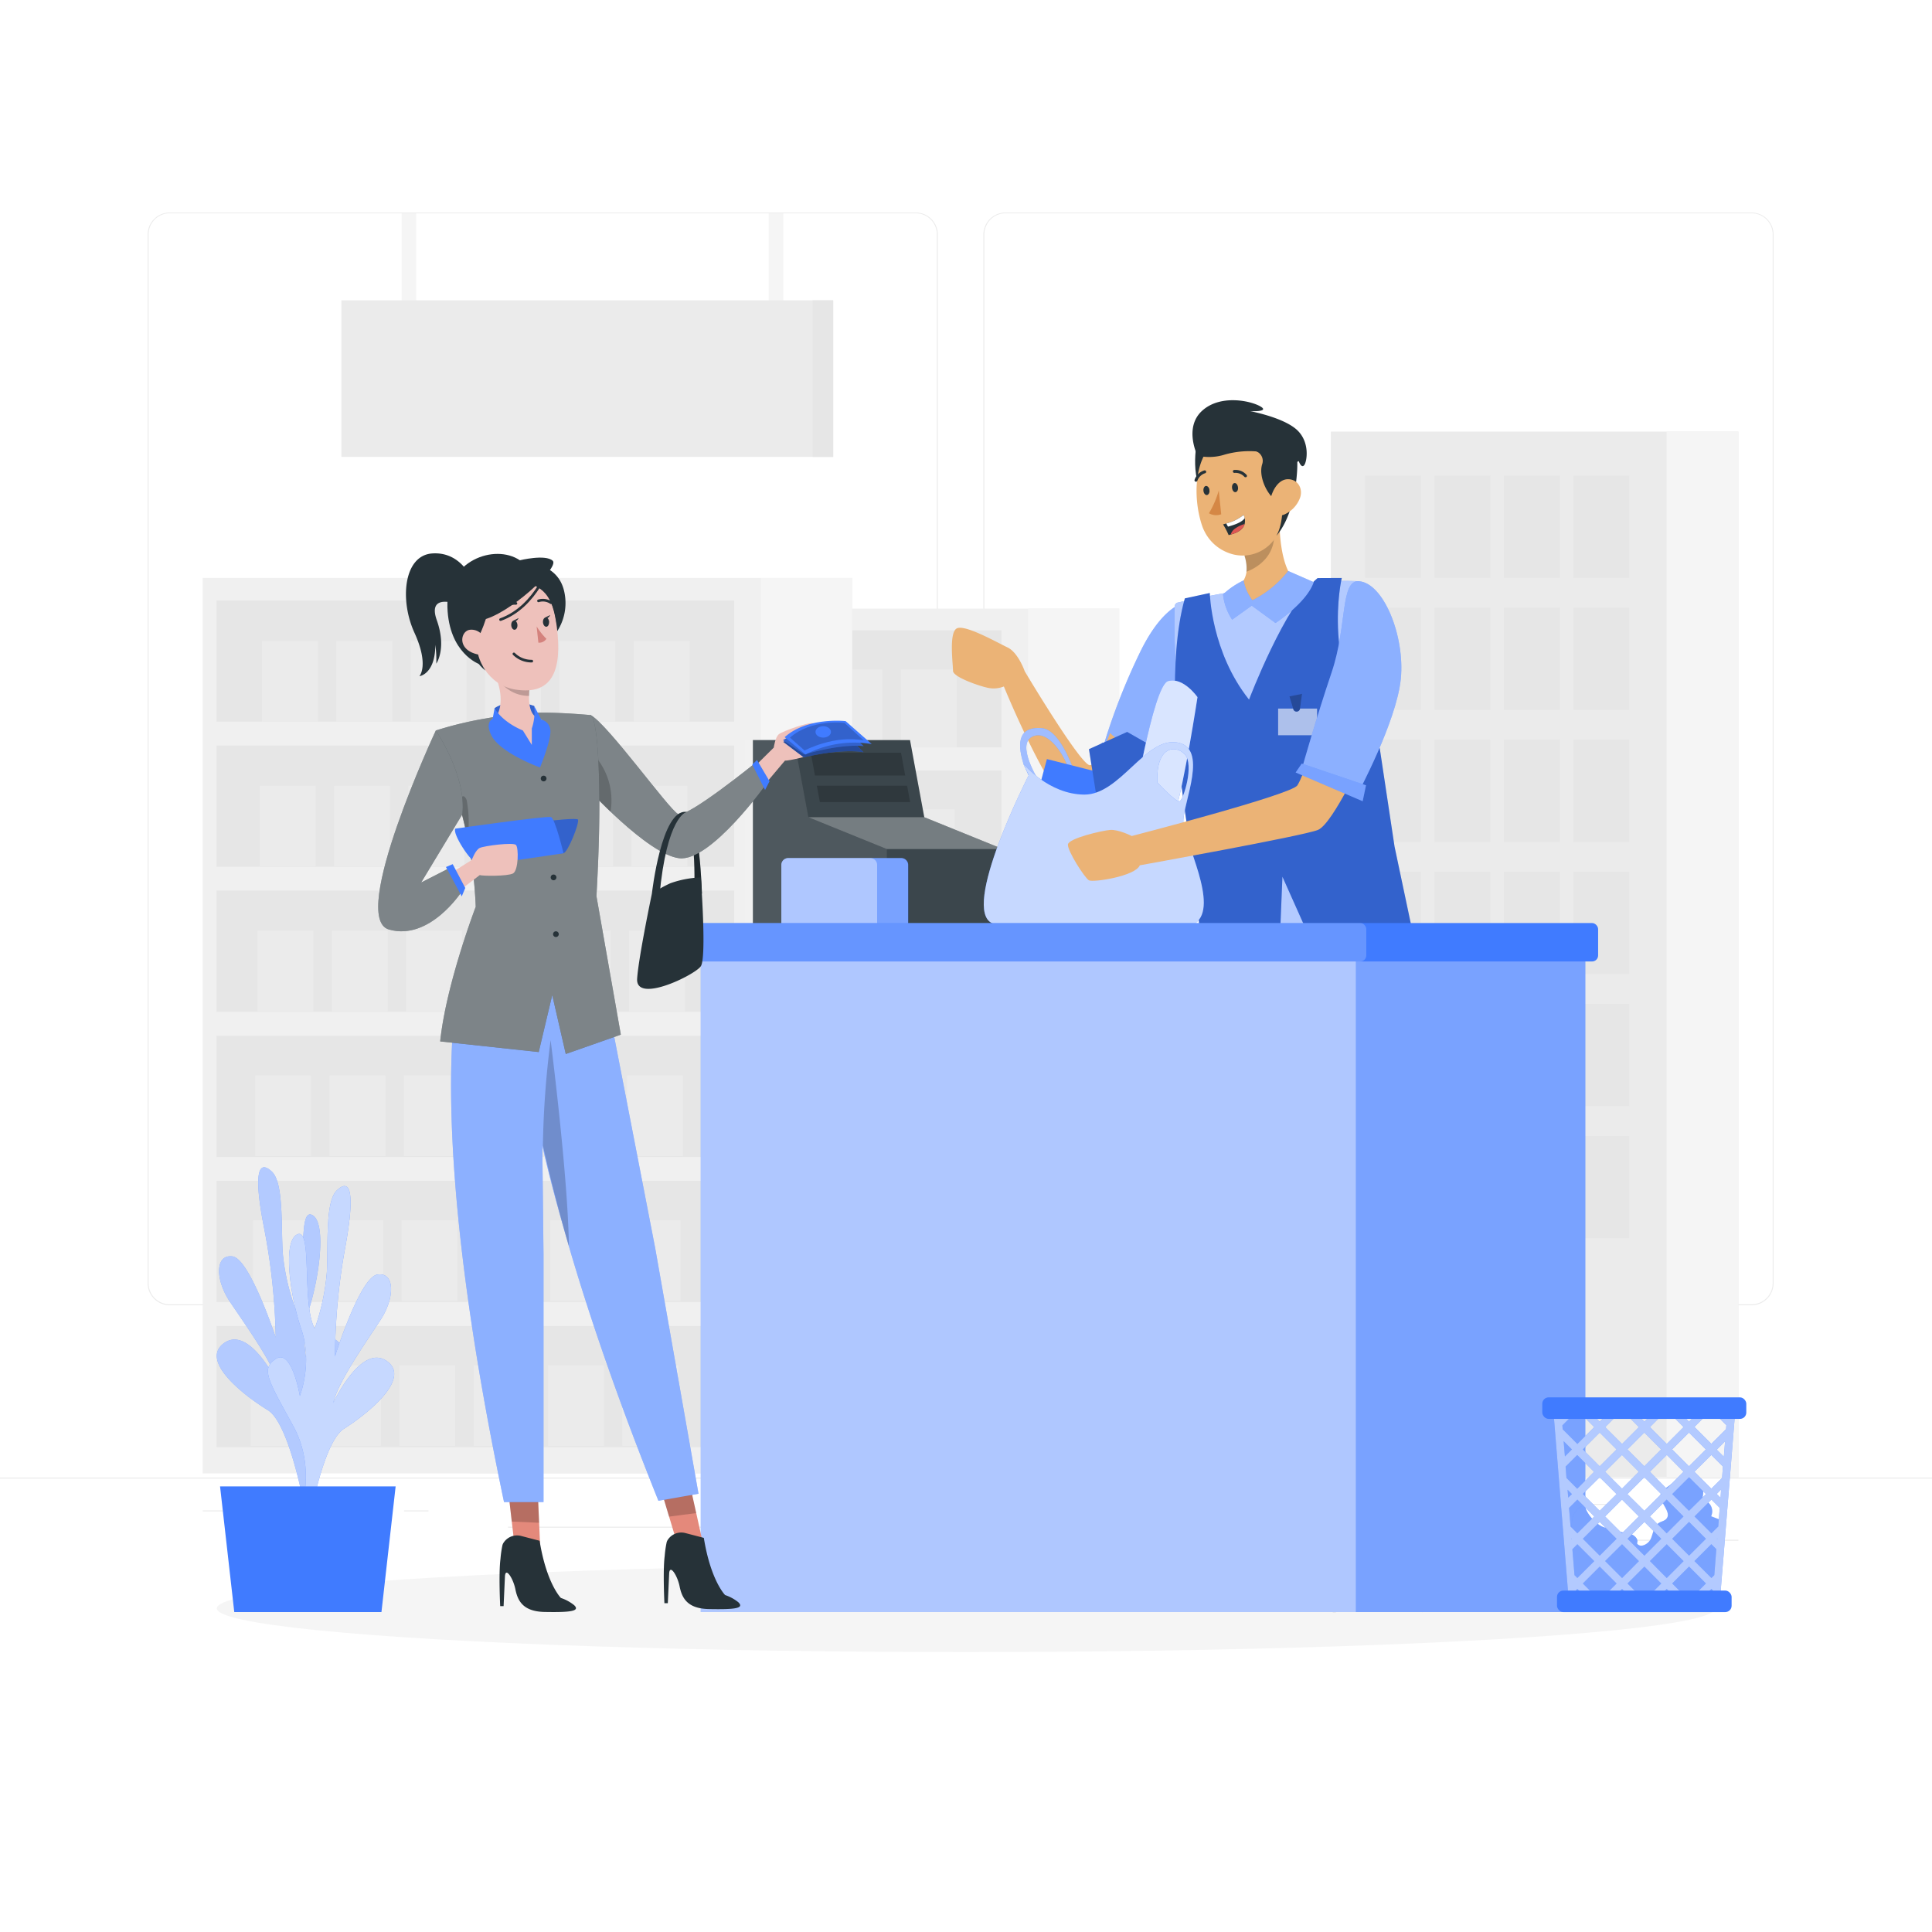 <svg class="animated" id="freepik_stories-cash-payment" xmlns="http://www.w3.org/2000/svg" viewBox="0 0 500 500" version="1.1" xmlns:xlink="http://www.w3.org/1999/xlink" xmlns:svgjs="http://svgjs.com/svgjs"><style>svg#freepik_stories-cash-payment:not(.animated) .animable {opacity: 0;}svg#freepik_stories-cash-payment.animated #freepik--background-complete--inject-34 {animation: 1s 1 forwards cubic-bezier(.36,-0.01,.5,1.38) lightSpeedLeft;animation-delay: 0s;}svg#freepik_stories-cash-payment.animated #freepik--Shadow--inject-34 {animation: 1s 1 forwards cubic-bezier(.36,-0.01,.5,1.38) lightSpeedLeft;animation-delay: 0s;}svg#freepik_stories-cash-payment.animated #freepik--Plant--inject-34 {animation: 1s 1 forwards cubic-bezier(.36,-0.01,.5,1.38) fadeIn;animation-delay: 0s;}svg#freepik_stories-cash-payment.animated #freepik--character-2--inject-34 {animation: 1s 1 forwards cubic-bezier(.36,-0.01,.5,1.38) slideRight;animation-delay: 0s;}svg#freepik_stories-cash-payment.animated #freepik--trash-bin--inject-34 {animation: 1s 1 forwards cubic-bezier(.36,-0.01,.5,1.38) fadeIn;animation-delay: 0s;}svg#freepik_stories-cash-payment.animated #freepik--character-1--inject-34 {animation: 1s 1 forwards cubic-bezier(.36,-0.01,.5,1.38) lightSpeedLeft;animation-delay: 0s;}            @keyframes lightSpeedLeft {              from {                transform: translate3d(-50%, 0, 0) skewX(20deg);                opacity: 0;              }              60% {                transform: skewX(-10deg);                opacity: 1;              }              80% {                transform: skewX(2deg);              }              to {                opacity: 1;                transform: translate3d(0, 0, 0);              }            }                    @keyframes fadeIn {                0% {                    opacity: 0;                }                100% {                    opacity: 1;                }            }                    @keyframes slideRight {                0% {                    opacity: 0;                    transform: translateX(30px);                }                100% {                    opacity: 1;                    transform: translateX(0);                }            }        </style><g id="freepik--background-complete--inject-34" class="animable" style="transform-origin: 250px 228.23px;"><rect y="382.4" width="500" height="0.25" style="fill: rgb(235, 235, 235); transform-origin: 250px 382.525px;" id="elpin96g3bvm" class="animable"></rect><rect x="416.78" y="398.49" width="33.12" height="0.25" style="fill: rgb(235, 235, 235); transform-origin: 433.34px 398.615px;" id="elvu2nki38fp" class="animable"></rect><rect x="322.53" y="401.21" width="8.69" height="0.25" style="fill: rgb(235, 235, 235); transform-origin: 326.875px 401.335px;" id="el01bzteticde6" class="animable"></rect><rect x="396.59" y="389.21" width="19.19" height="0.25" style="fill: rgb(235, 235, 235); transform-origin: 406.185px 389.335px;" id="elptxvdyncqgn" class="animable"></rect><rect x="52.46" y="390.89" width="43.19" height="0.25" style="fill: rgb(235, 235, 235); transform-origin: 74.055px 391.015px;" id="el6654fm0nyv4" class="animable"></rect><rect x="104.56" y="390.89" width="6.33" height="0.25" style="fill: rgb(235, 235, 235); transform-origin: 107.725px 391.015px;" id="elb00g0yvb6jv" class="animable"></rect><rect x="131.47" y="395.11" width="93.68" height="0.25" style="fill: rgb(235, 235, 235); transform-origin: 178.31px 395.235px;" id="elfrhvxyhz365" class="animable"></rect><path d="M237,337.8H43.91a5.71,5.71,0,0,1-5.7-5.71V60.66A5.71,5.71,0,0,1,43.91,55H237a5.71,5.71,0,0,1,5.71,5.71V332.09A5.71,5.71,0,0,1,237,337.8ZM43.91,55.2a5.46,5.46,0,0,0-5.45,5.46V332.09a5.46,5.46,0,0,0,5.45,5.46H237a5.47,5.47,0,0,0,5.46-5.46V60.66A5.47,5.47,0,0,0,237,55.2Z" style="fill: rgb(235, 235, 235); transform-origin: 140.46px 196.4px;" id="el75jgv4u3ulb" class="animable"></path><path d="M453.31,337.8H260.21a5.72,5.72,0,0,1-5.71-5.71V60.66A5.72,5.72,0,0,1,260.21,55h193.1A5.71,5.71,0,0,1,459,60.66V332.09A5.71,5.71,0,0,1,453.31,337.8ZM260.21,55.2a5.47,5.47,0,0,0-5.46,5.46V332.09a5.47,5.47,0,0,0,5.46,5.46h193.1a5.47,5.47,0,0,0,5.46-5.46V60.66a5.47,5.47,0,0,0-5.46-5.46Z" style="fill: rgb(235, 235, 235); transform-origin: 356.75px 196.4px;" id="elz1kmf94o3m" class="animable"></path><rect x="344.42" y="111.7" width="105.48" height="270.61" style="fill: rgb(235, 235, 235); transform-origin: 397.16px 247.005px;" id="elhvah237kvpf" class="animable"></rect><rect x="431.32" y="111.7" width="18.58" height="270.61" style="fill: rgb(245, 245, 245); transform-origin: 440.61px 247.005px;" id="el3emmdf9xgkf" class="animable"></rect><rect x="353.26" y="123.09" width="14.47" height="26.45" style="fill: rgb(230, 230, 230); transform-origin: 360.495px 136.315px;" id="elfv5kahuo337" class="animable"></rect><rect x="371.23" y="123.09" width="14.47" height="26.45" style="fill: rgb(230, 230, 230); transform-origin: 378.465px 136.315px;" id="el3k50zsfg49x" class="animable"></rect><rect x="389.2" y="123.09" width="14.47" height="26.45" style="fill: rgb(230, 230, 230); transform-origin: 396.435px 136.315px;" id="elvbuykgf0ra8" class="animable"></rect><rect x="407.17" y="123.09" width="14.47" height="26.45" style="fill: rgb(230, 230, 230); transform-origin: 414.405px 136.315px;" id="ellzugxpalacc" class="animable"></rect><rect x="353.26" y="157.27" width="14.47" height="26.45" style="fill: rgb(230, 230, 230); transform-origin: 360.495px 170.495px;" id="el3ukrfjnh5q5" class="animable"></rect><rect x="371.23" y="157.27" width="14.47" height="26.45" style="fill: rgb(230, 230, 230); transform-origin: 378.465px 170.495px;" id="elo1ui2g9sjj" class="animable"></rect><rect x="389.2" y="157.27" width="14.47" height="26.45" style="fill: rgb(230, 230, 230); transform-origin: 396.435px 170.495px;" id="el8a7c01iqbk" class="animable"></rect><rect x="407.17" y="157.27" width="14.47" height="26.45" style="fill: rgb(230, 230, 230); transform-origin: 414.405px 170.495px;" id="elaq8gqs9merl" class="animable"></rect><rect x="353.26" y="191.45" width="14.47" height="26.45" style="fill: rgb(230, 230, 230); transform-origin: 360.495px 204.675px;" id="eljtz9n2nqyc" class="animable"></rect><rect x="371.23" y="191.45" width="14.47" height="26.45" style="fill: rgb(230, 230, 230); transform-origin: 378.465px 204.675px;" id="ela5eb7w9cv6g" class="animable"></rect><rect x="389.2" y="191.45" width="14.47" height="26.45" style="fill: rgb(230, 230, 230); transform-origin: 396.435px 204.675px;" id="elic3ucos21je" class="animable"></rect><rect x="407.17" y="191.45" width="14.47" height="26.45" style="fill: rgb(230, 230, 230); transform-origin: 414.405px 204.675px;" id="elhtexbcnku5" class="animable"></rect><rect x="353.26" y="225.64" width="14.47" height="26.45" style="fill: rgb(230, 230, 230); transform-origin: 360.495px 238.865px;" id="el4cclbfntj2r" class="animable"></rect><rect x="371.23" y="225.64" width="14.47" height="26.45" style="fill: rgb(230, 230, 230); transform-origin: 378.465px 238.865px;" id="elrceg95fp6q" class="animable"></rect><rect x="389.2" y="225.64" width="14.47" height="26.45" style="fill: rgb(230, 230, 230); transform-origin: 396.435px 238.865px;" id="elq1cxuec0w89" class="animable"></rect><rect x="407.17" y="225.64" width="14.47" height="26.45" style="fill: rgb(230, 230, 230); transform-origin: 414.405px 238.865px;" id="eltjf0yjschc" class="animable"></rect><rect x="353.26" y="259.82" width="14.47" height="26.45" style="fill: rgb(230, 230, 230); transform-origin: 360.495px 273.045px;" id="ellcmnxb6j0dn" class="animable"></rect><rect x="371.23" y="259.82" width="14.47" height="26.45" style="fill: rgb(230, 230, 230); transform-origin: 378.465px 273.045px;" id="eli67sfuw4tpd" class="animable"></rect><rect x="389.2" y="259.82" width="14.47" height="26.45" style="fill: rgb(230, 230, 230); transform-origin: 396.435px 273.045px;" id="elm2c3m0iz3t" class="animable"></rect><rect x="407.17" y="259.82" width="14.47" height="26.45" style="fill: rgb(230, 230, 230); transform-origin: 414.405px 273.045px;" id="elssd6ulc6vlg" class="animable"></rect><rect x="353.26" y="294" width="14.47" height="26.45" style="fill: rgb(230, 230, 230); transform-origin: 360.495px 307.225px;" id="elp63y29ytq0k" class="animable"></rect><rect x="371.23" y="294" width="14.47" height="26.45" style="fill: rgb(230, 230, 230); transform-origin: 378.465px 307.225px;" id="elp5jmmctubo" class="animable"></rect><rect x="389.2" y="294" width="14.47" height="26.45" style="fill: rgb(230, 230, 230); transform-origin: 396.435px 307.225px;" id="eliypatxndmbs" class="animable"></rect><rect x="407.17" y="294" width="14.47" height="26.45" style="fill: rgb(230, 230, 230); transform-origin: 414.405px 307.225px;" id="elskyinohlhpi" class="animable"></rect><rect x="121.61" y="157.51" width="168.05" height="223.81" style="fill: rgb(240, 240, 240); transform-origin: 205.635px 269.415px;" id="elcgs37m127e4" class="animable"></rect><rect x="125.18" y="163.12" width="133.98" height="30.3" style="fill: rgb(230, 230, 230); transform-origin: 192.17px 178.27px;" id="el8ax52m6ug0h" class="animable"></rect><rect x="125.18" y="199.39" width="133.98" height="30.3" style="fill: rgb(230, 230, 230); transform-origin: 192.17px 214.54px;" id="elad1p4jzt88v" class="animable"></rect><rect x="125.18" y="235.65" width="133.98" height="30.3" style="fill: rgb(230, 230, 230); transform-origin: 192.17px 250.8px;" id="elpg83ts3nnc" class="animable"></rect><rect x="125.18" y="271.92" width="133.98" height="30.3" style="fill: rgb(230, 230, 230); transform-origin: 192.17px 287.07px;" id="ellfynh8cty07" class="animable"></rect><rect x="125.18" y="308.19" width="133.98" height="30.3" style="fill: rgb(230, 230, 230); transform-origin: 192.17px 323.34px;" id="elkh4h81jmnm" class="animable"></rect><rect x="125.18" y="344.46" width="133.98" height="30.3" style="fill: rgb(230, 230, 230); transform-origin: 192.17px 359.61px;" id="elxo4ol28ns8n" class="animable"></rect><rect x="266.04" y="157.51" width="23.62" height="223.81" style="fill: rgb(245, 245, 245); transform-origin: 277.85px 269.415px;" id="elv5nma8euou" class="animable"></rect><rect x="136.97" y="173.26" width="14.46" height="20.16" style="fill: rgb(235, 235, 235); transform-origin: 144.2px 183.34px;" id="el9845gk8zrhn" class="animable"></rect><rect x="156.2" y="173.26" width="14.46" height="20.16" style="fill: rgb(235, 235, 235); transform-origin: 163.43px 183.34px;" id="el3b5j8gjg2me" class="animable"></rect><rect x="175.44" y="173.26" width="14.46" height="20.16" style="fill: rgb(235, 235, 235); transform-origin: 182.67px 183.34px;" id="elyt5l3jz2rym" class="animable"></rect><rect x="194.67" y="173.26" width="14.46" height="20.16" style="fill: rgb(235, 235, 235); transform-origin: 201.9px 183.34px;" id="elyrrfr5s343f" class="animable"></rect><rect x="213.91" y="173.26" width="14.46" height="20.16" style="fill: rgb(235, 235, 235); transform-origin: 221.14px 183.34px;" id="elmejkvf4qs5o" class="animable"></rect><rect x="233.15" y="173.26" width="14.46" height="20.16" style="fill: rgb(235, 235, 235); transform-origin: 240.38px 183.34px;" id="ela5zs0bgvv5r" class="animable"></rect><rect x="136.38" y="209.46" width="14.46" height="20.16" style="fill: rgb(235, 235, 235); transform-origin: 143.61px 219.54px;" id="elnh653k48uuk" class="animable"></rect><rect x="155.61" y="209.46" width="14.46" height="20.16" style="fill: rgb(235, 235, 235); transform-origin: 162.84px 219.54px;" id="elh5g99j3fcdr" class="animable"></rect><rect x="174.85" y="209.46" width="14.46" height="20.16" style="fill: rgb(235, 235, 235); transform-origin: 182.08px 219.54px;" id="el0i1fjhvs3uml" class="animable"></rect><rect x="194.09" y="209.46" width="14.46" height="20.16" style="fill: rgb(235, 235, 235); transform-origin: 201.32px 219.54px;" id="el0avje3sqyev" class="animable"></rect><rect x="213.32" y="209.46" width="14.46" height="20.16" style="fill: rgb(235, 235, 235); transform-origin: 220.55px 219.54px;" id="el9a3km1w7zvc" class="animable"></rect><rect x="232.56" y="209.46" width="14.46" height="20.16" style="fill: rgb(235, 235, 235); transform-origin: 239.79px 219.54px;" id="el7jum9iawr2" class="animable"></rect><rect x="135.79" y="245.66" width="14.46" height="20.16" style="fill: rgb(235, 235, 235); transform-origin: 143.02px 255.74px;" id="el0fhoxqze221p" class="animable"></rect><rect x="155.03" y="245.66" width="14.46" height="20.16" style="fill: rgb(235, 235, 235); transform-origin: 162.26px 255.74px;" id="el3ovh9edweig" class="animable"></rect><rect x="174.26" y="245.66" width="14.46" height="20.16" style="fill: rgb(235, 235, 235); transform-origin: 181.49px 255.74px;" id="el3dintsu1ctw" class="animable"></rect><rect x="193.5" y="245.66" width="14.46" height="20.16" style="fill: rgb(235, 235, 235); transform-origin: 200.73px 255.74px;" id="elio7aa6fxedg" class="animable"></rect><rect x="212.74" y="245.66" width="14.46" height="20.16" style="fill: rgb(235, 235, 235); transform-origin: 219.97px 255.74px;" id="elhc7tm7oj8un" class="animable"></rect><rect x="231.97" y="245.66" width="14.46" height="20.16" style="fill: rgb(235, 235, 235); transform-origin: 239.2px 255.74px;" id="eli0ewi68j9o" class="animable"></rect><rect x="135.2" y="281.86" width="14.46" height="20.16" style="fill: rgb(235, 235, 235); transform-origin: 142.43px 291.94px;" id="eldr6pqyn0e7w" class="animable"></rect><rect x="154.44" y="281.86" width="14.46" height="20.16" style="fill: rgb(235, 235, 235); transform-origin: 161.67px 291.94px;" id="elysir9h7mkz" class="animable"></rect><rect x="173.68" y="281.86" width="14.46" height="20.16" style="fill: rgb(235, 235, 235); transform-origin: 180.91px 291.94px;" id="el1aav7e8swr5" class="animable"></rect><rect x="192.91" y="281.86" width="14.46" height="20.16" style="fill: rgb(235, 235, 235); transform-origin: 200.14px 291.94px;" id="el8726g956jl" class="animable"></rect><rect x="212.15" y="281.86" width="14.46" height="20.16" style="fill: rgb(235, 235, 235); transform-origin: 219.38px 291.94px;" id="elcs9bnmace2f" class="animable"></rect><rect x="231.38" y="281.86" width="14.46" height="20.16" style="fill: rgb(235, 235, 235); transform-origin: 238.61px 291.94px;" id="el1glqkqfaxpd" class="animable"></rect><rect x="134.62" y="318.06" width="14.46" height="20.16" style="fill: rgb(235, 235, 235); transform-origin: 141.85px 328.14px;" id="el2qmrtrz2kk4" class="animable"></rect><rect x="153.85" y="318.06" width="14.46" height="20.16" style="fill: rgb(235, 235, 235); transform-origin: 161.08px 328.14px;" id="ellb8w0nbwc8m" class="animable"></rect><rect x="173.09" y="318.06" width="14.46" height="20.16" style="fill: rgb(235, 235, 235); transform-origin: 180.32px 328.14px;" id="elaww8gp13qv" class="animable"></rect><rect x="192.33" y="318.06" width="14.46" height="20.16" style="fill: rgb(235, 235, 235); transform-origin: 199.56px 328.14px;" id="elakbimyjhm26" class="animable"></rect><rect x="211.56" y="318.06" width="14.46" height="20.16" style="fill: rgb(235, 235, 235); transform-origin: 218.79px 328.14px;" id="el7hk1giycm1k" class="animable"></rect><rect x="230.8" y="318.06" width="14.46" height="20.16" style="fill: rgb(235, 235, 235); transform-origin: 238.03px 328.14px;" id="elh8y2235ar0s" class="animable"></rect><rect x="134.03" y="354.26" width="14.46" height="20.16" style="fill: rgb(235, 235, 235); transform-origin: 141.26px 364.34px;" id="ely9cukvjkc89" class="animable"></rect><rect x="153.27" y="354.26" width="14.46" height="20.16" style="fill: rgb(235, 235, 235); transform-origin: 160.5px 364.34px;" id="elqshya0w29xs" class="animable"></rect><rect x="172.5" y="354.26" width="14.46" height="20.16" style="fill: rgb(235, 235, 235); transform-origin: 179.73px 364.34px;" id="elq7v09fp60c" class="animable"></rect><rect x="191.74" y="354.26" width="14.46" height="20.16" style="fill: rgb(235, 235, 235); transform-origin: 198.97px 364.34px;" id="elzyuapb1ii0l" class="animable"></rect><rect x="210.97" y="354.26" width="14.46" height="20.16" style="fill: rgb(235, 235, 235); transform-origin: 218.2px 364.34px;" id="el2zctdz4s6zc" class="animable"></rect><rect x="230.21" y="354.26" width="14.46" height="20.16" style="fill: rgb(235, 235, 235); transform-origin: 237.44px 364.34px;" id="eltkxn37nnunc" class="animable"></rect><rect x="52.46" y="149.58" width="168.05" height="231.74" style="fill: rgb(240, 240, 240); transform-origin: 136.485px 265.45px;" id="el0086vzbynjf7" class="animable"></rect><rect x="56.03" y="155.39" width="133.98" height="31.37" style="fill: rgb(230, 230, 230); transform-origin: 123.02px 171.075px;" id="el38h1lub8h2e" class="animable"></rect><rect x="56.03" y="192.94" width="133.98" height="31.37" style="fill: rgb(230, 230, 230); transform-origin: 123.02px 208.625px;" id="elm4ll4bzajz" class="animable"></rect><rect x="56.03" y="230.49" width="133.98" height="31.37" style="fill: rgb(230, 230, 230); transform-origin: 123.02px 246.175px;" id="elr9e1s9d9bls" class="animable"></rect><rect x="56.03" y="268.05" width="133.98" height="31.37" style="fill: rgb(230, 230, 230); transform-origin: 123.02px 283.735px;" id="ell36mof9kpbb" class="animable"></rect><rect x="56.03" y="305.6" width="133.98" height="31.37" style="fill: rgb(230, 230, 230); transform-origin: 123.02px 321.285px;" id="el8ztmtq7rmr8" class="animable"></rect><rect x="56.03" y="343.15" width="133.98" height="31.37" style="fill: rgb(230, 230, 230); transform-origin: 123.02px 358.835px;" id="elwftni18na6q" class="animable"></rect><rect x="196.89" y="149.58" width="23.62" height="231.74" style="fill: rgb(245, 245, 245); transform-origin: 208.7px 265.45px;" id="el3xvg4upnogd" class="animable"></rect><rect x="67.82" y="165.89" width="14.46" height="20.87" style="fill: rgb(235, 235, 235); transform-origin: 75.05px 176.325px;" id="elzlzdpsp2yhj" class="animable"></rect><rect x="87.05" y="165.89" width="14.46" height="20.87" style="fill: rgb(235, 235, 235); transform-origin: 94.28px 176.325px;" id="elkb70hvtp3g" class="animable"></rect><rect x="106.29" y="165.89" width="14.46" height="20.87" style="fill: rgb(235, 235, 235); transform-origin: 113.52px 176.325px;" id="el8cdy5h32glj" class="animable"></rect><rect x="125.52" y="165.89" width="14.46" height="20.87" style="fill: rgb(235, 235, 235); transform-origin: 132.75px 176.325px;" id="el2b8c7i24vsk" class="animable"></rect><rect x="144.76" y="165.89" width="14.46" height="20.87" style="fill: rgb(235, 235, 235); transform-origin: 151.99px 176.325px;" id="el5zi0ejx041k" class="animable"></rect><rect x="164" y="165.89" width="14.46" height="20.87" style="fill: rgb(235, 235, 235); transform-origin: 171.23px 176.325px;" id="elv9k2u6k3bz" class="animable"></rect><rect x="67.23" y="203.37" width="14.46" height="20.87" style="fill: rgb(235, 235, 235); transform-origin: 74.46px 213.805px;" id="elfyl4ledxvfm" class="animable"></rect><rect x="86.47" y="203.37" width="14.46" height="20.87" style="fill: rgb(235, 235, 235); transform-origin: 93.7px 213.805px;" id="elphrn5br5wbh" class="animable"></rect><rect x="105.7" y="203.37" width="14.46" height="20.87" style="fill: rgb(235, 235, 235); transform-origin: 112.93px 213.805px;" id="el27onmx66cpg" class="animable"></rect><rect x="124.94" y="203.37" width="14.46" height="20.87" style="fill: rgb(235, 235, 235); transform-origin: 132.17px 213.805px;" id="elkle0ca8qtu" class="animable"></rect><rect x="144.17" y="203.37" width="14.46" height="20.87" style="fill: rgb(235, 235, 235); transform-origin: 151.4px 213.805px;" id="elbw3g47ld7ov" class="animable"></rect><rect x="163.41" y="203.37" width="14.46" height="20.87" style="fill: rgb(235, 235, 235); transform-origin: 170.64px 213.805px;" id="elxq5dzm188pq" class="animable"></rect><rect x="66.64" y="240.85" width="14.46" height="20.87" style="fill: rgb(235, 235, 235); transform-origin: 73.87px 251.285px;" id="elf9i1e1cjj7l" class="animable"></rect><rect x="85.88" y="240.85" width="14.46" height="20.87" style="fill: rgb(235, 235, 235); transform-origin: 93.11px 251.285px;" id="elrhnc8wcjfo9" class="animable"></rect><rect x="105.11" y="240.85" width="14.46" height="20.87" style="fill: rgb(235, 235, 235); transform-origin: 112.34px 251.285px;" id="elujseoorclxm" class="animable"></rect><rect x="124.35" y="240.85" width="14.46" height="20.87" style="fill: rgb(235, 235, 235); transform-origin: 131.58px 251.285px;" id="elzl24c9sah5" class="animable"></rect><rect x="143.59" y="240.85" width="14.46" height="20.87" style="fill: rgb(235, 235, 235); transform-origin: 150.82px 251.285px;" id="el1lje55bqbw7" class="animable"></rect><rect x="162.82" y="240.85" width="14.46" height="20.87" style="fill: rgb(235, 235, 235); transform-origin: 170.05px 251.285px;" id="eltnmzfc8o3fj" class="animable"></rect><rect x="66.06" y="278.34" width="14.46" height="20.87" style="fill: rgb(235, 235, 235); transform-origin: 73.29px 288.775px;" id="elaobg2zb5tj" class="animable"></rect><rect x="85.29" y="278.34" width="14.46" height="20.87" style="fill: rgb(235, 235, 235); transform-origin: 92.52px 288.775px;" id="eli3yo7o8trz" class="animable"></rect><rect x="104.53" y="278.34" width="14.46" height="20.87" style="fill: rgb(235, 235, 235); transform-origin: 111.76px 288.775px;" id="el3mlhnunrfh4" class="animable"></rect><rect x="123.76" y="278.34" width="14.46" height="20.87" style="fill: rgb(235, 235, 235); transform-origin: 130.99px 288.775px;" id="elkhedzdlrt8l" class="animable"></rect><rect x="143" y="278.34" width="14.46" height="20.87" style="fill: rgb(235, 235, 235); transform-origin: 150.23px 288.775px;" id="el19wyf0hv3aq" class="animable"></rect><rect x="162.24" y="278.34" width="14.46" height="20.87" style="fill: rgb(235, 235, 235); transform-origin: 169.47px 288.775px;" id="elfzz83u1k6rl" class="animable"></rect><rect x="65.47" y="315.82" width="14.46" height="20.87" style="fill: rgb(235, 235, 235); transform-origin: 72.7px 326.255px;" id="ello94hul6fmq" class="animable"></rect><rect x="84.7" y="315.82" width="14.46" height="20.87" style="fill: rgb(235, 235, 235); transform-origin: 91.93px 326.255px;" id="eloalia26j5k" class="animable"></rect><rect x="103.94" y="315.82" width="14.46" height="20.87" style="fill: rgb(235, 235, 235); transform-origin: 111.17px 326.255px;" id="el0w050oi2nezg" class="animable"></rect><rect x="123.18" y="315.82" width="14.46" height="20.87" style="fill: rgb(235, 235, 235); transform-origin: 130.41px 326.255px;" id="elv8oqofbb0m" class="animable"></rect><rect x="142.41" y="315.82" width="14.46" height="20.87" style="fill: rgb(235, 235, 235); transform-origin: 149.64px 326.255px;" id="eletm3c4ai558" class="animable"></rect><rect x="161.65" y="315.82" width="14.46" height="20.87" style="fill: rgb(235, 235, 235); transform-origin: 168.88px 326.255px;" id="elmlvjon3kqro" class="animable"></rect><rect x="64.88" y="353.31" width="14.46" height="20.87" style="fill: rgb(235, 235, 235); transform-origin: 72.11px 363.745px;" id="el792rf2n7t8i" class="animable"></rect><rect x="84.12" y="353.31" width="14.46" height="20.87" style="fill: rgb(235, 235, 235); transform-origin: 91.35px 363.745px;" id="eljcqi25vidq" class="animable"></rect><rect x="103.35" y="353.31" width="14.46" height="20.87" style="fill: rgb(235, 235, 235); transform-origin: 110.58px 363.745px;" id="eldfjzt0qt7li" class="animable"></rect><rect x="122.59" y="353.31" width="14.46" height="20.87" style="fill: rgb(235, 235, 235); transform-origin: 129.82px 363.745px;" id="eldiandhms6hr" class="animable"></rect><rect x="141.83" y="353.31" width="14.46" height="20.87" style="fill: rgb(235, 235, 235); transform-origin: 149.06px 363.745px;" id="els8ie20hkf5h" class="animable"></rect><rect x="161.06" y="353.31" width="14.46" height="20.87" style="fill: rgb(235, 235, 235); transform-origin: 168.29px 363.745px;" id="el0r0o89k30w3" class="animable"></rect><rect x="103.94" y="55.2" width="3.78" height="27.89" style="fill: rgb(245, 245, 245); transform-origin: 105.83px 69.145px;" id="elcrk0v4jw92" class="animable"></rect><rect x="198.94" y="55.2" width="3.78" height="27.89" style="fill: rgb(245, 245, 245); transform-origin: 200.83px 69.145px;" id="el7wfjfxzzace" class="animable"></rect><rect x="88.35" y="77.72" width="127.28" height="40.53" style="fill: rgb(235, 235, 235); transform-origin: 151.99px 97.985px;" id="elm7j5hx9w7f" class="animable"></rect><rect x="210.32" y="77.72" width="5.3" height="40.53" style="fill: rgb(230, 230, 230); transform-origin: 212.97px 97.985px;" id="elzq8uew09s8f" class="animable"></rect></g><g id="freepik--Shadow--inject-34" class="animable" style="transform-origin: 250px 416.24px;"><ellipse id="freepik--path--inject-34" cx="250" cy="416.24" rx="193.89" ry="11.32" style="fill: rgb(245, 245, 245); transform-origin: 250px 416.24px;" class="animable"></ellipse></g><g id="freepik--Plant--inject-34" class="animable" style="transform-origin: 79.247px 359.647px;"><path d="M81.48,388.48s-5.65-12.33.81-24.48,8.32-15,4.21-17.5-6,9.72-6,9.72-3.46-8.4-.6-17.19,4.66-23.11.75-24.65-.75,17.86-4.14,24.48a57,57,0,0,1-3.32-14.43c-.47-7.06.26-18.33-2.83-21.22s-5.06-.89-2,14.69a162.92,162.92,0,0,1,3,28.25s-6.71-20.44-11.21-21-4.49,6-.64,11.76,11.28,16,12.5,21.32c0,0-7.36-15.38-14-10.66s5.76,14,11.28,17.36,9.35,24.4,9.35,24.4Z" style="fill: rgb(64, 123, 255); transform-origin: 72.392px 345.712px;" id="elum1r8p2hkzp" class="animable"></path><g id="elcechjcmlufh"><path d="M81.48,388.48s-5.65-12.33.81-24.48,8.32-15,4.21-17.5-6,9.72-6,9.72-3.46-8.4-.6-17.19,4.66-23.11.75-24.65-.75,17.86-4.14,24.48a57,57,0,0,1-3.32-14.43c-.47-7.06.26-18.33-2.83-21.22s-5.06-.89-2,14.69a162.92,162.92,0,0,1,3,28.25s-6.71-20.44-11.21-21-4.49,6-.64,11.76,11.28,16,12.5,21.32c0,0-7.36-15.38-14-10.66s5.76,14,11.28,17.36,9.35,24.4,9.35,24.4Z" style="fill: rgb(255, 255, 255); opacity: 0.6; isolation: isolate; transform-origin: 72.392px 345.712px;" class="animable"></path></g><path d="M77,393.53s5.5-12.41-1.1-24.46-8.5-14.89-4.42-17.44,6.12,9.63,6.12,9.63,3.37-8.45.4-17.2-4.94-23-1-24.63,1,17.85,4.44,24.41a56.94,56.94,0,0,0,3.14-14.47c.39-7.07-.48-18.33,2.57-21.27s5.06-1,2.21,14.66a162.68,162.68,0,0,0-2.67,28.29s6.46-20.53,11-21.2,4.56,6,.78,11.76-11.08,16.19-12.24,21.5c0,0,7.17-15.49,13.85-10.88s-5.59,14.09-11.07,17.53-9.06,24.54-9.06,24.54Z" style="fill: rgb(64, 123, 255); transform-origin: 85.68px 350.624px;" id="elj4jlo7m8gea" class="animable"></path><g id="el8ex7rwfyzww"><path d="M77,393.53s5.5-12.41-1.1-24.46-8.5-14.89-4.42-17.44,6.12,9.63,6.12,9.63,3.37-8.45.4-17.2-4.94-23-1-24.63,1,17.85,4.44,24.41a56.94,56.94,0,0,0,3.14-14.47c.39-7.07-.48-18.33,2.57-21.27s5.06-1,2.21,14.66a162.68,162.68,0,0,0-2.67,28.29s6.46-20.53,11-21.2,4.56,6,.78,11.76-11.08,16.19-12.24,21.5c0,0,7.17-15.49,13.85-10.88s-5.59,14.09-11.07,17.53-9.06,24.54-9.06,24.54Z" style="fill: rgb(255, 255, 255); opacity: 0.7; isolation: isolate; transform-origin: 85.68px 350.624px;" class="animable"></path></g><polygon points="102.39 384.68 56.95 384.68 60.63 417.2 98.72 417.2 102.39 384.68" style="fill: rgb(64, 123, 255); transform-origin: 79.67px 400.94px;" id="el463ej7qhxqw" class="animable"></polygon></g><g id="freepik--character-2--inject-34" class="animable" style="transform-origin: 296.27px 260.393px;"><polygon points="259.51 239.62 194.85 239.62 194.85 191.54 235.51 191.54 239.2 211.49 259.51 219.73 259.51 239.62" style="fill: rgb(38, 50, 56); transform-origin: 227.18px 215.58px;" id="el0k1741tbedtp" class="animable"></polygon><g id="el1ajquxye81g"><polygon points="259.51 239.62 194.85 239.62 194.85 191.54 235.51 191.54 239.2 211.49 259.51 219.73 259.51 239.62" style="fill: rgb(255, 255, 255); opacity: 0.1; isolation: isolate; transform-origin: 227.18px 215.58px;" class="animable"></polygon></g><g id="el0024w84589qkm"><polygon points="229.51 239.62 192.85 239.62 192.85 191.54 205.51 191.54 209.2 211.49 229.51 219.73 229.51 239.62" style="fill: rgb(255, 255, 255); opacity: 0.1; isolation: isolate; transform-origin: 211.18px 215.58px;" class="animable"></polygon></g><g id="elm6bdu5fy7sg"><polygon points="234.27 200.71 233.18 194.8 209.82 194.8 210.91 200.71 234.27 200.71" style="opacity: 0.2; isolation: isolate; transform-origin: 222.045px 197.755px;" class="animable"></polygon></g><g id="elq295wh70dk"><polygon points="211.4 203.35 212.18 207.57 235.54 207.57 234.76 203.35 211.4 203.35" style="opacity: 0.2; isolation: isolate; transform-origin: 223.47px 205.46px;" class="animable"></polygon></g><g id="el5jadb31m5f"><polygon points="209.2 211.49 239.2 211.49 259.51 219.73 229.51 219.73 209.2 211.49" style="fill: rgb(255, 255, 255); opacity: 0.3; isolation: isolate; transform-origin: 234.355px 215.61px;" class="animable"></polygon></g><g id="freepik--group--inject-34" class="animable" style="transform-origin: 308.037px 260.393px;"><path d="M307.89,155.72c6.32,3.22,4.51,18.72-11.65,47.66l-11.07-9a163.7,163.7,0,0,1,10.16-26.16C301.88,155.16,307.89,155.72,307.89,155.72Z" style="fill: rgb(64, 123, 255); transform-origin: 298.221px 179.548px;" id="elb0u2mmc04s5" class="animable"></path><g id="ele7ddp23j467"><path d="M307.89,155.72c6.32,3.22,4.51,18.72-11.65,47.66l-11.07-9a163.7,163.7,0,0,1,10.16-26.16C301.88,155.16,307.89,155.72,307.89,155.72Z" style="fill: rgb(255, 255, 255); opacity: 0.4; isolation: isolate; transform-origin: 298.221px 179.548px;" class="animable"></path></g><path d="M362.17,225.38h-43c-4.09,22.35-16.9,101.42-7.71,171.87L326,395.44s-1.35-93.53,11.52-128.1c1.48,18.5,3.23,38.19,4.76,48.67C346,341.79,354,398.15,354,398.15h14.83s-3-53.94-4.44-79.29C362.89,291.35,362.23,231,362.17,225.38Z" style="fill: rgb(38, 50, 56); transform-origin: 338.521px 311.765px;" id="el1lk7riud5kp" class="animable"></path><path d="M304.81,155.94c4.45-1,27.92-6.26,46.86-5.52,0,0,6.09,62.41,11.8,87.78l-49.53,8.68s-11.12-62.1-9.91-90A1,1,0,0,1,304.81,155.94Z" style="fill: rgb(64, 123, 255); transform-origin: 333.704px 198.614px;" id="elqfjv2rzeb3" class="animable"></path><g id="elns6v4z9xq9m"><path d="M304.81,155.94c4.45-1,27.92-6.26,46.86-5.52,0,0,6.09,62.41,11.8,87.78l-49.53,8.68s-11.12-62.1-9.91-90A1,1,0,0,1,304.81,155.94Z" style="fill: rgb(255, 255, 255); opacity: 0.6; isolation: isolate; transform-origin: 333.704px 198.614px;" class="animable"></path></g><path d="M347.25,149.58s-5.67,23.84,9.83,44.09l3.83,25.43,4.45,21.06-24.64,6.5-8.83-19.77L331,248.72l-19.61,2.86-2.13-25S305.87,206.84,305,196c0,0-2.94-25.12,1.64-41.14l6.45-1.39s.36,15.31,10.16,27.59c0,0,9.3-24.51,17.74-31.45Z" style="fill: rgb(64, 123, 255); transform-origin: 334.715px 200.58px;" id="eldm3u3b0yd48" class="animable"></path><g id="elgp4fmmcqnwv"><path d="M347.25,149.58s-5.67,23.84,9.83,44.09l3.83,25.43,4.45,21.06-24.64,6.5-8.83-19.77L331,248.72l-19.61,2.86-2.13-25S305.87,206.84,305,196c0,0-2.94-25.12,1.64-41.14l6.45-1.39s.36,15.31,10.16,27.59c0,0,9.3-24.51,17.74-31.45Z" style="opacity: 0.2; isolation: isolate; transform-origin: 334.715px 200.58px;" class="animable"></path></g><path d="M287.28,189.72s-2.94,8.05-5.19,8.31-16.88-24.28-16.88-24.28-1.68-4.87-4.45-6.19-11-6-13.12-4.94-1,9.16-1,11c0,1.62,7,4,9.1,4.4a7.08,7.08,0,0,0,4.06-.36s11.73,28.88,19.34,33.94,19.07-12.15,19.07-12.15Z" style="fill: rgb(235, 179, 118); transform-origin: 272.277px 187.498px;" id="elng2qqxqkni" class="animable"></path><polygon points="283.27 193.82 285.35 192.15 298 202.85 295.97 206.48 283.27 193.82" style="fill: rgb(64, 123, 255); transform-origin: 290.635px 199.315px;" id="elop3kpyy5xxm" class="animable"></polygon><g id="eluwkc8dftm2"><polygon points="283.27 193.82 285.35 192.15 298 202.85 295.97 206.48 283.27 193.82" style="fill: rgb(255, 255, 255); opacity: 0.3; isolation: isolate; transform-origin: 290.635px 199.315px;" class="animable"></polygon></g><polygon points="324.42 409.52 316.06 410.4 314.49 392.36 322.85 391.47 324.42 409.52" style="fill: rgb(235, 179, 118); transform-origin: 319.455px 400.935px;" id="elymfjg2mdb8a" class="animable"></polygon><polygon points="366.18 408.91 358.07 408.91 357.4 390.13 365.51 390.13 366.18 408.91" style="fill: rgb(235, 179, 118); transform-origin: 361.79px 399.52px;" id="el18m6n8zwql9" class="animable"></polygon><path d="M356.94,408h9.85a.73.73,0,0,1,.7.56l1.59,7.22a1.19,1.19,0,0,1-.92,1.42,1.14,1.14,0,0,1-.26,0c-3.19-.05-5.51-.24-9.51-.24-2.47,0-9.9.25-13.31.25s-3.84-3.36-2.45-3.67c6.25-1.36,10.95-3.25,12.95-5A2,2,0,0,1,356.94,408Z" style="fill: rgb(38, 50, 56); transform-origin: 355.498px 412.605px;" id="elgq428cajvdi" class="animable"></path><path d="M354.26,409.4a2.43,2.43,0,0,1-1.55-.42,1.13,1.13,0,0,1-.41-1,.58.58,0,0,1,.33-.53c.9-.47,3.52,1.14,3.81,1.33a.17.17,0,0,1,.09.18.21.21,0,0,1-.14.17A10.93,10.93,0,0,1,354.26,409.4Zm-1.2-1.69a.51.51,0,0,0-.25.06c-.05,0-.12.07-.13.22a.81.81,0,0,0,.26.69,3.91,3.91,0,0,0,2.89.15A8,8,0,0,0,353.06,407.71Z" style="fill: rgb(64, 123, 255); transform-origin: 354.413px 408.385px;" id="elivtbaq4pi1e" class="animable"></path><path d="M356.34,409.11h-.1c-.83-.46-2.45-2.24-2.29-3.1a.63.63,0,0,1,.62-.5,1.06,1.06,0,0,1,.82.24c.94.77,1.13,3.1,1.14,3.21a.21.21,0,0,1-.09.18A.17.17,0,0,1,356.34,409.11Zm-1.63-3.29h-.1c-.24,0-.26.14-.28.19-.1.53.93,1.88,1.77,2.51a4.62,4.62,0,0,0-1-2.54A.67.67,0,0,0,354.71,405.82Z" style="fill: rgb(64, 123, 255); transform-origin: 355.235px 407.321px;" id="eluom9ook7e4" class="animable"></path><path d="M315.17,407.71H325a.73.73,0,0,1,.69.56l1.6,7.22a1.2,1.2,0,0,1-.92,1.42l-.26,0c-3.19-.06-5.51-.25-9.51-.25-2.47,0-9.91.26-13.31.26s-3.85-3.37-2.45-3.68c6.25-1.36,10.95-3.25,12.95-5A2,2,0,0,1,315.17,407.71Z" style="fill: rgb(38, 50, 56); transform-origin: 313.706px 412.315px;" id="el46urcxzs8hw" class="animable"></path><path d="M312.49,409.14a2.47,2.47,0,0,1-1.56-.41,1.18,1.18,0,0,1-.4-1,.57.57,0,0,1,.33-.53c.9-.47,3.52,1.14,3.81,1.33a.18.18,0,0,1,.09.18.2.2,0,0,1-.15.17A9.43,9.43,0,0,1,312.49,409.14Zm-1.21-1.68a.4.4,0,0,0-.24.05c-.06,0-.12.07-.13.23a.83.83,0,0,0,.26.69,4,4,0,0,0,2.89.14A8,8,0,0,0,311.28,407.46Z" style="fill: rgb(64, 123, 255); transform-origin: 312.643px 408.131px;" id="el5p78xoo99ik" class="animable"></path><path d="M314.56,408.85h-.09c-.84-.45-2.45-2.24-2.29-3.1a.63.63,0,0,1,.62-.5,1,1,0,0,1,.81.25c.94.76,1.14,3.09,1.15,3.2a.23.23,0,0,1-.09.18A.2.2,0,0,1,314.56,408.85Zm-1.63-3.29h-.09c-.25,0-.27.14-.28.19-.1.53.93,1.88,1.77,2.51a4.62,4.62,0,0,0-1-2.54A.7.7,0,0,0,312.93,405.56Z" style="fill: rgb(64, 123, 255); transform-origin: 313.464px 407.06px;" id="el0y0kd1lolry" class="animable"></path><g id="elgs9cbzrq5rt"><polygon points="322.85 391.47 314.49 392.36 315.3 401.67 323.67 400.78 322.85 391.47" style="opacity: 0.2; isolation: isolate; transform-origin: 319.08px 396.57px;" class="animable"></polygon></g><g id="elujvrv0dgzkg"><polygon points="365.51 390.14 357.4 390.14 357.75 399.82 365.87 399.82 365.51 390.14" style="opacity: 0.2; isolation: isolate; transform-origin: 361.635px 394.98px;" class="animable"></polygon></g><polygon points="309.76 400.64 327.79 397.96 327.24 392.96 308.48 395.43 309.76 400.64" style="fill: rgb(64, 123, 255); transform-origin: 318.135px 396.8px;" id="el821la85kpin" class="animable"></polygon><g id="elyfn8fvqvjj"><polygon points="309.76 400.64 327.79 397.96 327.24 392.96 308.48 395.43 309.76 400.64" style="fill: rgb(255, 255, 255); opacity: 0.6; isolation: isolate; transform-origin: 318.135px 396.8px;" class="animable"></polygon></g><polygon points="352.24 398.27 369.73 398.27 369.73 393.04 351.58 392.7 352.24 398.27" style="fill: rgb(64, 123, 255); transform-origin: 360.655px 395.485px;" id="elnv7rf1uxj6" class="animable"></polygon><g id="eldrhopylfwy8"><polygon points="352.24 398.27 369.73 398.27 369.73 393.04 351.58 392.7 352.24 398.27" style="fill: rgb(255, 255, 255); opacity: 0.6; isolation: isolate; transform-origin: 360.655px 395.485px;" class="animable"></polygon></g><g id="el110svmf15lgb"><path d="M337.5,267.34A115.2,115.2,0,0,0,332.7,286c-1.21-16.47,3.61-33.93,3.61-33.93Z" style="opacity: 0.2; isolation: isolate; transform-origin: 335.003px 269.035px;" class="animable"></path></g><path d="M335.87,150.94c-3.12,4.32-12.87,5-12.87,5s-6.25-.37-5.4-2.48c3.36-1.31,4.7-3.29,5-5.52a10.27,10.27,0,0,0-.49-4.05,19.83,19.83,0,0,0-.76-2.16l9.87-11.14C330.86,136.67,331.21,147.59,335.87,150.94Z" style="fill: rgb(235, 179, 118); transform-origin: 326.695px 143.265px;" id="elnxedahr96f" class="animable"></path><g id="eldtl2p2ucuqe"><path d="M329.64,136.7c1,7.12-4.34,10.28-7.08,11.27a10.27,10.27,0,0,0-.49-4.05Z" style="opacity: 0.2; isolation: isolate; transform-origin: 325.917px 142.335px;" class="animable"></path></g><path d="M309.82,114.11s-2.44,11,3.19,15.73,7-16.07,7-16.07Z" style="fill: rgb(38, 50, 56); transform-origin: 314.652px 122.155px;" id="el9ijv866ldlf" class="animable"></path><path d="M329.59,139.86A10.15,10.15,0,0,1,317.7,143a11.29,11.29,0,0,1-6.07-5.67,9.25,9.25,0,0,1-.47-1.11c-2.45-7-2.57-19,4.93-23a11,11,0,0,1,16.2,9.39C332.64,130.66,333.22,135.37,329.59,139.86Z" style="fill: rgb(235, 179, 118); transform-origin: 321.109px 127.842px;" id="el0b9mp4ofqlzh" class="animable"></path><path d="M320.39,126.11c.11.64-.22,1.21-.65,1.26s-.82-.46-.89-1.11.23-1.21.65-1.25S320.32,125.45,320.39,126.11Z" style="fill: rgb(38, 50, 56); transform-origin: 319.626px 126.191px;" id="elakycnrf967" class="animable"></path><path d="M313,126.86c.11.64-.23,1.21-.66,1.26s-.82-.46-.89-1.1.23-1.22.65-1.26S313,126.25,313,126.86Z" style="fill: rgb(38, 50, 56); transform-origin: 312.23px 126.941px;" id="eli6vptbno9pt" class="animable"></path><path d="M315.41,126.94a23.85,23.85,0,0,1-2.54,5.89,3.77,3.77,0,0,0,3.18.26Z" style="fill: rgb(213, 135, 69); transform-origin: 314.46px 130.133px;" id="elpw57mqq3ns" class="animable"></path><path d="M322.43,123.5a.43.43,0,0,1-.39-.11,3.07,3.07,0,0,0-2.57-1,.39.39,0,0,1-.13-.76h0a3.83,3.83,0,0,1,3.26,1.26.38.38,0,0,1,0,.54h0A.51.51,0,0,1,322.43,123.5Z" style="fill: rgb(38, 50, 56); transform-origin: 320.893px 122.559px;" id="el0o0t5ursy33j" class="animable"></path><path d="M309.62,124.65a.37.37,0,0,1-.23,0,.38.38,0,0,1-.23-.49h0a3.8,3.8,0,0,1,2.53-2.42.38.38,0,0,1,.46.28h0a.39.39,0,0,1-.29.46h0a3.08,3.08,0,0,0-2,2A.42.42,0,0,1,309.62,124.65Z" style="fill: rgb(38, 50, 56); transform-origin: 310.647px 123.199px;" id="elnvy626wng5r" class="animable"></path><path d="M325.41,113.27l-.24,3.56a2.64,2.64,0,0,1,1.5,3.25c-1,3,1,7.55,3.34,9.27,0,0,0-1.3,1.1-1s1.17,7-.78,10.29c0,0,3.05-3.07,4.48-10.21,1.33-6.6,1.24-12-.24-14.49Z" style="fill: rgb(38, 50, 56); transform-origin: 330.459px 125.955px;" id="el5x4b337l7rw" class="animable"></path><path d="M336.45,128.83a7.61,7.61,0,0,1-4,4.29c-2.44,1.11-4.07-1-3.73-3.5.31-2.23,1.94-5.57,4.56-5.6S337.28,126.49,336.45,128.83Z" style="fill: rgb(235, 179, 118); transform-origin: 332.683px 128.722px;" id="el2nt1ygoe105" class="animable"></path><path d="M325.17,116.83a23.47,23.47,0,0,0-8.16.8,13.34,13.34,0,0,1-7.11.29s-3.56-7.2,1.15-11.56,12.59-2.66,15.14-1.18-2.63,1.23-2.63,1.23,8.34,1.55,11.95,4.72,2.74,8.39,2,9.27-1.4-1.06-1.4-1.06a9.57,9.57,0,0,1-5,1C328,120.3,329.3,117.55,325.17,116.83Z" style="fill: rgb(38, 50, 56); transform-origin: 323.39px 112.102px;" id="eln9qentxutl" class="animable"></path><path d="M316.53,135.71a21,21,0,0,1,1.44,2.77,4.58,4.58,0,0,0,.53-.14c2.42-.62,3.33-1.71,3.61-2.73a3.25,3.25,0,0,0,0-1.52,3,3,0,0,0-.29-.82,11.87,11.87,0,0,1-4.48,2.21Z" style="fill: rgb(38, 50, 56); transform-origin: 319.365px 135.875px;" id="elm11a1b0tyxk" class="animable"></path><path d="M317.35,135.48l.45.81c2.27-.6,3.79-1.33,4.32-2.2a3,3,0,0,0-.29-.82A11.87,11.87,0,0,1,317.35,135.48Z" style="fill: rgb(255, 255, 255); transform-origin: 319.735px 134.78px;" id="el2vgmgvgywym" class="animable"></path><path d="M318.5,138.34c2.42-.62,3.33-1.71,3.61-2.73a7.94,7.94,0,0,0-2.54,1.23A3,3,0,0,0,318.5,138.34Z" style="fill: rgb(222, 87, 83); transform-origin: 320.305px 136.975px;" id="eljfqdmdgwv3c" class="animable"></path><path d="M333.39,147.77a27.17,27.17,0,0,1-9.27,7.58,12,12,0,0,1-2.28-5.14,20.92,20.92,0,0,0-5.32,3.62,14.56,14.56,0,0,0,2.36,6.54l5.07-3.63,6.15,4.49s8.08-5.22,9.89-10.58Z" style="fill: rgb(64, 123, 255); transform-origin: 328.255px 154.5px;" id="el9x6191xdxst" class="animable"></path><g id="elw42dhieg0a"><path d="M333.39,147.77a27.17,27.17,0,0,1-9.27,7.58,12,12,0,0,1-2.28-5.14,20.92,20.92,0,0,0-5.32,3.62,14.56,14.56,0,0,0,2.36,6.54l5.07-3.63,6.15,4.49s8.08-5.22,9.89-10.58Z" style="fill: rgb(255, 255, 255); opacity: 0.4; isolation: isolate; transform-origin: 328.255px 154.5px;" class="animable"></path></g><path d="M269.56,188.43c-6.82-.5-5.93,5.14-4.71,9.18l5.3,12,10.78-.39S276.38,188.92,269.56,188.43Zm-.49,14.06c-1.58-2.6-6.14-10.7-1.29-12.09s10.58,9.4,9.2,13.55S272.2,207.64,269.07,202.49Z" style="fill: rgb(64, 123, 255); transform-origin: 272.467px 199.004px;" id="eld9qlpzmcsu7" class="animable"></path><g id="el8s6c9m5w7ha"><path d="M269.56,188.43c-6.82-.5-5.93,5.14-4.71,9.18l5.3,12,10.78-.39S276.38,188.92,269.56,188.43Zm-.49,14.06c-1.58-2.6-6.14-10.7-1.29-12.09s10.58,9.4,9.2,13.55S272.2,207.64,269.07,202.49Z" style="fill: rgb(255, 255, 255); opacity: 0.5; isolation: isolate; transform-origin: 272.467px 199.004px;" class="animable"></path></g><polygon points="267.58 208.9 270.94 196.45 287.26 200.58 283.09 221.16 267.58 208.9" style="fill: rgb(64, 123, 255); transform-origin: 277.42px 208.805px;" id="eltysi1ige5ph" class="animable"></polygon><polygon points="285.78 218.79 281.82 193.88 291.71 189.42 299.5 193.88 300.32 219.98 285.78 218.79" style="fill: rgb(64, 123, 255); transform-origin: 291.07px 204.7px;" id="eljz836usu9l" class="animable"></polygon><g id="el3m57osbjjty"><polygon points="285.78 218.79 281.82 193.88 291.71 189.42 299.5 193.88 300.32 219.98 285.78 218.79" style="opacity: 0.2; isolation: isolate; transform-origin: 291.07px 204.7px;" class="animable"></polygon></g><path d="M292.9,211.37s5.44-34,9.4-35.11,7.61,4.16,7.61,4.16-3.37,22.15-5.84,30S292.9,211.37,292.9,211.37Z" style="fill: rgb(64, 123, 255); transform-origin: 301.405px 195.14px;" id="ell9a3ms3frsh" class="animable"></path><g id="el3zvem7uickp"><path d="M292.9,211.37s5.44-34,9.4-35.11,7.61,4.16,7.61,4.16-3.37,22.15-5.84,30S292.9,211.37,292.9,211.37Z" style="fill: rgb(255, 255, 255); opacity: 0.8; isolation: isolate; transform-origin: 301.405px 195.14px;" class="animable"></path></g><path d="M306.25,212.53c0-5,6.6-19-1.61-20.38s-14.74,13.52-24,13.49-15.82-8-15.82-8l1.42,2.95s-17.85,34.93-9.34,38.4c7.92,3.22,52.37,0,52.37,0C315.77,234.53,306.25,217.54,306.25,212.53Zm-1-5.17c-1,.25-5.73-4.87-5.73-4.87-.4-9.28,4.65-9.91,7.12-7.24S306.25,207.12,305.26,207.36Z" style="fill: rgb(64, 123, 255); transform-origin: 283.071px 216.24px;" id="el7ovwoiklo3a" class="animable"></path><g id="el0hvnd7a94h4c"><path d="M306.25,212.53c0-5,6.6-19-1.61-20.38s-14.74,13.52-24,13.49-15.82-8-15.82-8l1.42,2.95s-17.85,34.93-9.34,38.4c7.92,3.22,52.37,0,52.37,0C315.77,234.53,306.25,217.54,306.25,212.53Zm-1-5.17c-1,.25-5.73-4.87-5.73-4.87-.4-9.28,4.65-9.91,7.12-7.24S306.25,207.12,305.26,207.36Z" style="fill: rgb(255, 255, 255); opacity: 0.7; isolation: isolate; transform-origin: 283.071px 216.24px;" class="animable"></path></g><g id="elsrt72hxp91c"><rect x="330.78" y="183.38" width="10.08" height="6.9" style="fill: rgb(255, 255, 255); opacity: 0.6; isolation: isolate; transform-origin: 335.82px 186.83px; transform: rotate(-6.13deg);" class="animable"></rect></g><path d="M333.7,180.22l1,3.31a.88.88,0,0,0,1,.62h0a.9.9,0,0,0,.75-.76l.53-3.84Z" style="fill: rgb(64, 123, 255); transform-origin: 335.34px 181.857px;" id="elqchiiql30n" class="animable"></path><g id="elew4ti7ciwks"><path d="M333.7,180.22l1,3.31a.88.88,0,0,0,1,.62h0a.9.9,0,0,0,.75-.76l.53-3.84Z" style="opacity: 0.4; isolation: isolate; transform-origin: 335.34px 181.857px;" class="animable"></path></g><path d="M341.07,189.66s-3.72,11.17-5.32,13.6-42.85,13.1-42.85,13.1-3.46-1.76-5.64-1.57-10.68,2.17-10.88,3.75,4.36,8.7,5.44,9.29,12-1.05,13.16-3.89c0,0,42.13-7.56,46.09-9.15s12.45-20.38,12.45-20.38Z" style="fill: rgb(235, 179, 118); transform-origin: 314.947px 208.805px;" id="elqbw81pp1wtd" class="animable"></path><path d="M351.67,150.42c6.38.43,11.95,14.17,10.86,25.25s-11.28,30-11.28,30l-14.24-7S340.57,186,344.63,174,346.85,150.09,351.67,150.42Z" style="fill: rgb(64, 123, 255); transform-origin: 349.839px 178.042px;" id="elacj324qe208" class="animable"></path><g id="el2unw1ok9vnu"><path d="M351.67,150.42c6.38.43,11.95,14.17,10.86,25.25s-11.28,30-11.28,30l-14.24-7S340.57,186,344.63,174,346.85,150.09,351.67,150.42Z" style="fill: rgb(255, 255, 255); opacity: 0.4; isolation: isolate; transform-origin: 349.839px 178.042px;" class="animable"></path></g><polygon points="335.31 199.92 336.89 197.61 353.52 203.23 352.66 207.36 335.31 199.92" style="fill: rgb(64, 123, 255); transform-origin: 344.415px 202.485px;" id="elt2w5dz4ngdj" class="animable"></polygon><g id="el0168hhl5mo26"><polygon points="335.31 199.92 336.89 197.61 353.52 203.23 352.66 207.36 335.31 199.92" style="fill: rgb(255, 255, 255); opacity: 0.3; isolation: isolate; transform-origin: 344.415px 202.485px;" class="animable"></polygon></g></g><path d="M204,222.07h29.26a1.79,1.79,0,0,1,1.79,1.79v16.46a0,0,0,0,1,0,0H202.21a0,0,0,0,1,0,0V223.85A1.79,1.79,0,0,1,204,222.07Z" style="fill: rgb(64, 123, 255); transform-origin: 218.63px 231.195px;" id="elwgpyzg60f1" class="animable"></path><g id="el9eb98zf0lna"><path d="M235,223.85v16.46H202.21V223.85a1.78,1.78,0,0,1,1.78-1.78h29.27A1.78,1.78,0,0,1,235,223.85Z" style="fill: rgb(255, 255, 255); opacity: 0.3; isolation: isolate; transform-origin: 218.605px 231.19px;" class="animable"></path></g><g id="elo6tk3ysbel"><path d="M227,223.85v16.46H202.21V223.85a1.78,1.78,0,0,1,1.78-1.78h21.27A1.78,1.78,0,0,1,227,223.85Z" style="fill: rgb(255, 255, 255); opacity: 0.4; isolation: isolate; transform-origin: 214.605px 231.19px;" class="animable"></path></g><rect x="181.36" y="245.21" width="228.92" height="171.99" style="fill: rgb(64, 123, 255); transform-origin: 295.82px 331.205px;" id="elg42jfe9j7e" class="animable"></rect><g id="el87516y68zm3"><rect x="181.36" y="245.21" width="228.92" height="171.99" style="fill: rgb(255, 255, 255); opacity: 0.3; isolation: isolate; transform-origin: 295.82px 331.205px;" class="animable"></rect></g><g id="elnd8gfyy894l"><rect x="181.36" y="245.21" width="169.52" height="171.99" style="fill: rgb(255, 255, 255); opacity: 0.4; isolation: isolate; transform-origin: 266.12px 331.205px;" class="animable"></rect></g><rect x="178.95" y="238.88" width="234.64" height="9.95" rx="1.56" style="fill: rgb(64, 123, 255); transform-origin: 296.27px 243.855px;" id="elltxw1e04onm" class="animable"></rect><g id="elc62w8lbqoug"><rect x="178.95" y="238.88" width="174.64" height="9.95" rx="1.56" style="fill: rgb(255, 255, 255); opacity: 0.2; isolation: isolate; transform-origin: 266.27px 243.855px;" class="animable"></rect></g></g><g id="freepik--trash-bin--inject-34" class="animable" style="transform-origin: 425.54px 389.425px;"><path d="M442.83,392.41a3,3,0,0,0-2.39-4.27,6.36,6.36,0,0,0-2-7,1.47,1.47,0,0,0-.87-.39,1.76,1.76,0,0,0-.95.41l-5.57,4a3.31,3.31,0,0,0-1.11,1.09c-1.14,2.21,3,5,1.28,6.86-.48.52-1.26.63-1.87,1-1.33.83-1.49,2.65-2.1,4.09s-2.78,2.55-3.6,1.22c.61-1.38-1.24-2.56-2.73-2.74s-3.06-.26-3.89-1.66c-2.13,1.85-6.88-3.32-6.77-5.41-1.75.13-2.94,1.77-3.32,3.4a24.41,24.41,0,0,0-.18,5.2c-.05,3.39-1.14,6.7-1.08,10.08,0,2.63,1.06,5.55,3.47,6.61a9,9,0,0,0,3.73.5l27.43-.17a4.32,4.32,0,0,0,1.93-.32c1.24-.65,1.5-2.28,1.62-3.67l1.47-17.87Z" style="fill: rgb(64, 123, 255); transform-origin: 425.504px 398.088px;" id="el0wh1fcoeggw" class="animable"></path><g id="elernqzjkxzv5"><path d="M442.83,392.41a3,3,0,0,0-2.39-4.27,6.36,6.36,0,0,0-2-7,1.47,1.47,0,0,0-.87-.39,1.76,1.76,0,0,0-.95.41l-5.57,4a3.31,3.31,0,0,0-1.11,1.09c-1.14,2.21,3,5,1.28,6.86-.48.52-1.26.63-1.87,1-1.33.83-1.49,2.65-2.1,4.09s-2.78,2.55-3.6,1.22c.61-1.38-1.24-2.56-2.73-2.74s-3.06-.26-3.89-1.66c-2.13,1.85-6.88-3.32-6.77-5.41-1.75.13-2.94,1.77-3.32,3.4a24.41,24.41,0,0,0-.18,5.2c-.05,3.39-1.14,6.7-1.08,10.08,0,2.63,1.06,5.55,3.47,6.61a9,9,0,0,0,3.73.5l27.43-.17a4.32,4.32,0,0,0,1.93-.32c1.24-.65,1.5-2.28,1.62-3.67l1.47-17.87Z" style="fill: rgb(255, 255, 255); opacity: 0.3; isolation: isolate; transform-origin: 425.504px 398.088px;" class="animable"></path></g><path d="M444.43,363.42H401.87l.35,4.3.25,3.07.65,8,.37,4.59.49,6.11.21,2.62.07.78.25,3.08.34,4.22.21,2.62.22,2.66.25,3.08.19,2.33.21,2.62.09,1.14h39.06l.09-1.14.21-2.61.19-2.35.25-3.08.22-2.65.21-2.62.34-4.23.25-3.07.06-.78.21-2.62.5-6.11.37-4.58.64-8,.25-3.07.35-4.3Zm2.56,2.82h0l-.82-.82h.89Zm-.21,2.61-.08,1-3.81,3.81-4.37-4.37,3.91-3.91h.92Zm-1.1,13.62-2.79,2.79-4.37-4.37,4.37-4.36,3,3Zm-40.5-2.92h0l3-3,4.37,4.36-4.37,4.37-2.78-2.79Zm36.3-4.44-4.37,4.37-4.37-4.37,4.37-4.37Zm-6.87-9.69h5l-2.5,2.5Zm1.08,15.47-4.36,4.37L427,380.89l4.37-4.36Zm-14.51,5.78,4.37-4.36,4.36,4.36L425.55,391Zm2.95,5.78-4.37,4.37-4.36-4.36,4.37-4.37Zm7.2-4.36,4.36,4.37-4.36,4.36L427,392.45Zm-5.78-8.61-4.37-4.37,4.37-4.37,4.36,4.37Zm-1.42,1.41-4.36,4.37-4.37-4.37,4.37-4.36ZM414,379.48l-4.36-4.37,4.36-4.37,4.37,4.37Zm0,2.83,4.37,4.36L414,391l-4.36-4.37Zm4.37,15.93L414,402.6l-4.36-4.36,4.36-4.37Zm1.41,1.41,4.37,4.37-4.36,4.37L415.4,404Zm1.42-1.41,4.37-4.37,4.36,4.37-4.36,4.36Zm10.15,1.41,4.36,4.37-4.36,4.37L427,404Zm5.78,5.78,4.37,4.37-2.83,2.83h-3.08l-2.83-2.83Zm-4.37-7.19,4.37-4.37,4.37,4.37-4.37,4.36Zm0-11.57,4.37-4.36,4.37,4.36L437.11,391Zm2.95-17.34-4.36,4.37L427,369.33l3.91-3.91h.92Zm-10.14-1.41-2.5-2.5h5Zm-1.42,1.41-4.36,4.37-4.37-4.37,3.91-3.91h.92Zm-7.65-3.91-2.5,2.5-2.49-2.5Zm-7.82,0,3.91,3.91-4.37,4.37-3.8-3.81-.08-1,3.42-3.43Zm-3.74,0-.81.81h0l-.07-.81Zm-.27,7.55,2.14,2.14L405,376.93Zm1.19,14.65-.17-2.07h0l1.12,1.12-1,.95Zm.21,2.63,2.15-2.16,4.37,4.37-4.37,4.36-1.76-1.76Zm.65,8.08v-.19l.1.1-.09.09Zm.76,9.31-.55-6.7,1.29-1.29,4.37,4.37-4.37,4.36-.74-.74Zm.4,5-.08-1,.42-.42,1.42,1.42Zm1.76-2.83,4.36-4.37,4.37,4.37-2.83,2.83h-3.08Zm8.73,2.83,1.42-1.42,1.42,1.42Zm5.66,0-2.83-2.83,4.37-4.37,4.36,4.37-2.82,2.83Zm5.9,0,1.42-1.42,1.42,1.42Zm13.32,0h-1.76l1.42-1.42.42.42Zm.41-5-.75.74L438.52,404l4.37-4.37,1.29,1.29Zm.77-9.51,0,.2-.09-.09.11-.11Zm.25-3.07-1.77,1.76-4.37-4.36,4.37-4.37,2.16,2.16Zm.6-7.43-1-1,1.13-1.12ZM446.45,373l-.32,4-1.83-1.83,2.15-2.15Z" style="fill: rgb(64, 123, 255); transform-origin: 425.545px 389.03px;" id="elnkprjr4kvvl" class="animable"></path><g id="elyibozkoo1r"><g style="opacity: 0.6; isolation: isolate; transform-origin: 425.545px 389.03px;" class="animable"><path d="M444.43,363.42H401.87l.35,4.3.25,3.07.65,8,.37,4.59.49,6.11.21,2.62.07.78.25,3.08.34,4.22.21,2.62.22,2.66.25,3.08.19,2.33.21,2.62.09,1.14h39.06l.09-1.14.21-2.61.19-2.35.25-3.08.22-2.65.21-2.62.34-4.23.25-3.07.06-.78.21-2.62.5-6.11.37-4.58.64-8,.25-3.07.35-4.3Zm2.56,2.82h0l-.82-.82h.89Zm-.21,2.61-.08,1-3.81,3.81-4.37-4.37,3.91-3.91h.92Zm-1.1,13.62-2.79,2.79-4.37-4.37,4.37-4.36,3,3Zm-40.5-2.92h0l3-3,4.37,4.36-4.37,4.37-2.78-2.79Zm36.3-4.44-4.37,4.37-4.37-4.37,4.37-4.37Zm-6.87-9.69h5l-2.5,2.5Zm1.08,15.47-4.36,4.37L427,380.89l4.37-4.36Zm-14.51,5.78,4.37-4.36,4.36,4.36L425.55,391Zm2.95,5.78-4.37,4.37-4.36-4.36,4.37-4.37Zm7.2-4.36,4.36,4.37-4.36,4.36L427,392.45Zm-5.78-8.61-4.37-4.37,4.37-4.37,4.36,4.37Zm-1.42,1.41-4.36,4.37-4.37-4.37,4.37-4.36ZM414,379.48l-4.36-4.37,4.36-4.37,4.37,4.37Zm0,2.83,4.37,4.36L414,391l-4.36-4.37Zm4.37,15.93L414,402.6l-4.36-4.36,4.36-4.37Zm1.41,1.41,4.37,4.37-4.36,4.37L415.4,404Zm1.42-1.41,4.37-4.37,4.36,4.37-4.36,4.36Zm10.15,1.41,4.36,4.37-4.36,4.37L427,404Zm5.78,5.78,4.37,4.37-2.83,2.83h-3.08l-2.83-2.83Zm-4.37-7.19,4.37-4.37,4.37,4.37-4.37,4.36Zm0-11.57,4.37-4.36,4.37,4.36L437.11,391Zm2.95-17.34-4.36,4.37L427,369.33l3.91-3.91h.92Zm-10.14-1.41-2.5-2.5h5Zm-1.42,1.41-4.36,4.37-4.37-4.37,3.91-3.91h.92Zm-7.65-3.91-2.5,2.5-2.49-2.5Zm-7.82,0,3.91,3.91-4.37,4.37-3.8-3.81-.08-1,3.42-3.43Zm-3.74,0-.81.81h0l-.07-.81Zm-.27,7.55,2.14,2.14L405,376.93Zm1.19,14.65-.17-2.07h0l1.12,1.12-1,.95Zm.21,2.63,2.15-2.16,4.37,4.37-4.37,4.36-1.76-1.76Zm.65,8.08v-.19l.1.1-.09.09Zm.76,9.31-.55-6.7,1.29-1.29,4.37,4.37-4.37,4.36-.74-.74Zm.4,5-.08-1,.42-.42,1.42,1.42Zm1.76-2.83,4.36-4.37,4.37,4.37-2.83,2.83h-3.08Zm8.73,2.83,1.42-1.42,1.42,1.42Zm5.66,0-2.83-2.83,4.37-4.37,4.36,4.37-2.82,2.83Zm5.9,0,1.42-1.42,1.42,1.42Zm13.32,0h-1.76l1.42-1.42.42.42Zm.41-5-.75.74L438.52,404l4.37-4.37,1.29,1.29Zm.77-9.51,0,.2-.09-.09.11-.11Zm.25-3.07-1.77,1.76-4.37-4.36,4.37-4.37,2.16,2.16Zm.6-7.43-1-1,1.13-1.12ZM446.45,373l-.32,4-1.83-1.83,2.15-2.15Z" style="fill: rgb(255, 255, 255); transform-origin: 425.545px 389.03px;" id="eludzxmx4nfy8" class="animable"></path></g></g><g id="el4r44xlqvggn"><rect x="399.14" y="361.64" width="52.8" height="5.57" rx="1.64" style="fill: rgb(64, 123, 255); transform-origin: 425.54px 364.425px; transform: rotate(180deg);" class="animable"></rect></g><rect x="402.95" y="411.64" width="45.19" height="5.57" rx="1.64" style="fill: rgb(64, 123, 255); transform-origin: 425.545px 414.425px;" id="el6p4f0udvqgp" class="animable"></rect></g><g id="freepik--character-1--inject-34" class="animable" style="transform-origin: 161.745px 280.201px;"><path d="M177.66,210.13c3.45,1.08,4,21.13,4,21.13h-2s1-21.25-4.15-20.59Z" style="fill: rgb(38, 50, 56); transform-origin: 178.585px 220.695px;" id="ellwc3umeh1ek" class="animable"></path><g id="elje8f9yuderd"><path d="M177.66,210.13c3.45,1.08,4,21.13,4,21.13h-2s1-21.25-4.15-20.59Z" style="opacity: 0.2; isolation: isolate; transform-origin: 178.585px 220.695px;" class="animable"></path></g><polygon points="182.01 399.82 175.7 400.93 173.11 392.33 170.75 384.44 178.03 381.9 180.14 391.39 182.01 399.82" style="fill: rgb(228, 137, 123); transform-origin: 176.38px 391.415px;" id="el6noc6sxc73o" class="animable"></polygon><g id="el6p6ig4qijnv"><polygon points="180.17 391.58 173.14 392.51 170.77 384.53 178.03 381.94 180.17 391.58" style="opacity: 0.2; isolation: isolate; transform-origin: 175.47px 387.225px;" class="animable"></polygon></g><polygon points="139.9 402.73 133.49 402.73 132.44 393.7 131.49 385.47 139.09 384.21 139.52 394.01 139.9 402.73" style="fill: rgb(228, 137, 123); transform-origin: 135.695px 393.47px;" id="elsmmfum06is" class="animable"></polygon><g id="elapozieo027v"><polygon points="139.52 394.09 132.44 393.78 131.49 385.51 139.09 384.23 139.52 394.09" style="opacity: 0.2; isolation: isolate; transform-origin: 135.505px 389.16px;" class="animable"></polygon></g><path d="M148.58,415.41a11,11,0,0,0-3.42-1.86h0s-3.72-3.69-5.51-14.8l-4.87-1.27a4.17,4.17,0,0,0-4.43,1.73,2.36,2.36,0,0,0-.31.64,27.78,27.78,0,0,0-.52,3.61c-.49,3.76-.07,12.2-.07,12.2h.88l.35-7.66c.13-2.6,2.12.45,2.69,3.25s1.78,5.78,7.48,5.92C147.5,417.3,150.26,417,148.58,415.41Z" style="fill: rgb(38, 50, 56); transform-origin: 139.172px 407.281px;" id="elemk19ptk8bk" class="animable"></path><path d="M191.08,414.66a11,11,0,0,0-3.42-1.86h0s-3.72-3.69-5.51-14.8l-4.87-1.27a4.17,4.17,0,0,0-4.43,1.73,2.36,2.36,0,0,0-.31.64,27.78,27.78,0,0,0-.52,3.61c-.49,3.76-.07,12.2-.07,12.2h.88l.35-7.66c.13-2.6,2.12.45,2.69,3.25s1.78,5.78,7.48,5.92C190,416.55,192.76,416.29,191.08,414.66Z" style="fill: rgb(38, 50, 56); transform-origin: 181.672px 406.532px;" id="el73hbntgf55p" class="animable"></path><path d="M180.77,386.58,170.4,388.4c-10.47-26.07-17.91-47.83-23.17-65.89-2.83-9.74-5.19-18.4-6.88-26.09l.31,28.38v63.93H130.44c-25.61-122-7.46-149.81-7.46-149.81l30.65-5.1A140.43,140.43,0,0,1,156.19,251l1.38,10.16,12,61.88Z" style="fill: rgb(64, 123, 255); transform-origin: 148.755px 311.275px;" id="elt9eywz21jti" class="animable"></path><g id="elllexgrxbjvn"><g style="opacity: 0.4; isolation: isolate; transform-origin: 148.755px 311.275px;" class="animable"><path d="M180.77,386.58,170.4,388.4c-10.47-26.07-17.91-47.83-23.17-65.89-2.83-9.74-5.19-18.4-6.88-26.09l.31,28.38v63.93H130.44c-25.61-122-7.46-149.81-7.46-149.81l30.65-5.1A140.43,140.43,0,0,1,156.19,251l1.38,10.16,12,61.88Z" style="fill: rgb(255, 255, 255); transform-origin: 148.755px 311.275px;" id="el2fer8lla7j2" class="animable"></path></g></g><path d="M189.91,203.7l10.34-10.22s.36-2.74,1.36-3.5,8.1-3.34,9-2.77,2.07,6.31.86,7.36-7.67,2.39-8.33,2.28l-11.19,13.28Z" style="fill: rgb(238, 193, 187); transform-origin: 200.949px 198.629px;" id="el1hg4ttsowmy" class="animable"></path><path d="M152.87,185.07c4.46,2.37,20.29,24.5,22.63,25.6s20.16-13.36,20.16-13.36l3,5.13S184,223.11,175.77,222.11s-24.11-18.5-24.11-18.5Z" style="fill: rgb(38, 50, 56); transform-origin: 175.16px 203.608px;" id="el2siujlm8btg" class="animable"></path><g id="elefje4h20w9"><path d="M152.87,185.07c4.46,2.37,20.29,24.5,22.63,25.6s20.16-13.36,20.16-13.36l3,5.13S184,223.11,175.77,222.11s-24.11-18.5-24.11-18.5Z" style="fill: rgb(255, 255, 255); opacity: 0.4; isolation: isolate; transform-origin: 175.16px 203.608px;" class="animable"></path></g><polygon points="194.68 197.86 195.91 196.69 199.16 202.19 198 204.44 194.68 197.86" style="fill: rgb(64, 123, 255); transform-origin: 196.92px 200.565px;" id="elz176n2lzw8i" class="animable"></polygon><g id="el76rldq1pagy"><path d="M158,210.07c-3.7-3.53-6.36-6.46-6.36-6.46l.28-4.4,1.39-4.27A17.55,17.55,0,0,1,158,210.07Z" style="opacity: 0.2; isolation: isolate; transform-origin: 154.943px 202.505px;" class="animable"></path></g><g id="elem5g85871hh"><path d="M147.23,322.51c-2.83-9.74-5-18.4-6.73-26.09a240.2,240.2,0,0,1,2-27.22S147,304.3,147.23,322.51Z" style="opacity: 0.2; isolation: isolate; transform-origin: 143.865px 295.855px;" class="animable"></path></g><path d="M154.36,231.93c1.25-22,.7-34.12.13-40.17-.63-6.45-1.62-6.69-1.62-6.69s-7-.68-13.07-.63a98.46,98.46,0,0,0-14,1.48,93.62,93.62,0,0,0-13,3.13q1.06,3,1.95,5.76c.8,2.38,1.51,4.6,2.15,6.66,1.21,3.87,2.14,7.21,2.89,10.2a111.59,111.59,0,0,1,3.33,23s-7.7,20.1-9.2,34.85l25.5,2.75,3.5-14.75,3.5,15.25,14.25-5Z" style="fill: rgb(38, 50, 56); transform-origin: 136.735px 228.604px;" id="elf5lnrr0mw3i" class="animable"></path><g id="el5qaqzbuda2e"><path d="M154.36,231.93c1.25-22,.7-34.12.13-40.17-.63-6.45-1.62-6.69-1.62-6.69s-7-.68-13.07-.63a98.46,98.46,0,0,0-14,1.48,93.62,93.62,0,0,0-13,3.13q1.06,3,1.95,5.76c.8,2.38,1.51,4.6,2.15,6.66,1.21,3.87,2.14,7.21,2.89,10.2a111.59,111.59,0,0,1,3.33,23s-7.7,20.1-9.2,34.85l25.5,2.75,3.5-14.75,3.5,15.25,14.25-5Z" style="fill: rgb(255, 255, 255); opacity: 0.4; isolation: isolate; transform-origin: 136.735px 228.604px;" class="animable"></path></g><path d="M128,183.28s3.67-2.93,10.23-.59l.89,3.34s-5.63,2.13-8.47,1.57S128,183.28,128,183.28Z" style="fill: rgb(64, 123, 255); transform-origin: 133.559px 184.739px;" id="elo1qqgml36fn" class="animable"></path><g id="elzb6tmm7mk6k"><path d="M128,183.28s3.67-2.93,10.23-.59l.89,3.34s-5.63,2.13-8.47,1.57S128,183.28,128,183.28Z" style="opacity: 0.2; isolation: isolate; transform-origin: 133.559px 184.739px;" class="animable"></path></g><g id="els3r587p215d"><path d="M121,217.06c-.34-1.68-.74-3.47-1.23-5.39-.31-1.22-.65-2.5-1-3.86,1-3.41,2-.75,2-.75A30.73,30.73,0,0,1,121,217.06Z" style="opacity: 0.2; isolation: isolate; transform-origin: 120.036px 211.566px;" class="animable"></path></g><path d="M139.45,185.78a7.91,7.91,0,0,0-1-.41c-.72-.57-1.59-1.94-1.55-5.27a27.19,27.19,0,0,1,.36-3.91L128,174.46s3.16,6.24.52,10.88c-.9.4-1.44,1-1.35,1.72.7,5.36,12.21,10.54,12.21,10.54S145,188.85,139.45,185.78Z" style="fill: rgb(238, 193, 187); transform-origin: 134.529px 186.03px;" id="el1wxuerrk6y8" class="animable"></path><g id="elyb2h6qmutr"><path d="M137.3,176.19a27.19,27.19,0,0,0-.36,3.91c-6.26,0-8.91-5.64-8.91-5.64Z" style="opacity: 0.2; isolation: isolate; transform-origin: 132.665px 177.28px;" class="animable"></path></g><path d="M133.16,145.6S144,144.23,146,153a13.47,13.47,0,0,1-4.75,13.62Z" style="fill: rgb(38, 50, 56); transform-origin: 139.757px 156.071px;" id="el8f1ii4hp2ze" class="animable"></path><path d="M132.18,150.27c8.06-.44,10.89,3.73,11.93,12,1.31,10.34-.59,17.84-10.79,16.18C119.47,176.19,118.79,151,132.18,150.27Z" style="fill: rgb(238, 193, 187); transform-origin: 133.5px 164.46px;" id="eli78v8z8ofqo" class="animable"></path><path d="M138.88,162.11a17,17,0,0,0,2.53,3.21,2.21,2.21,0,0,1-2.08,1Z" style="fill: rgb(212, 130, 125); transform-origin: 140.145px 164.221px;" id="el23af6z42yvb" class="animable"></path><path d="M133.91,161.72c.05.66-.27,1.22-.71,1.26s-.84-.47-.89-1.14.27-1.22.71-1.26S133.86,161.06,133.91,161.72Z" style="fill: rgb(38, 50, 56); transform-origin: 133.11px 161.78px;" id="el9iazpt5o9os" class="animable"></path><path d="M132.84,160.63l1.39-.68S133.61,161.22,132.84,160.63Z" style="fill: rgb(38, 50, 56); transform-origin: 133.535px 160.368px;" id="elzxq6f105y" class="animable"></path><path d="M142.12,160.94c0,.66-.27,1.22-.71,1.26s-.84-.48-.89-1.14.26-1.22.71-1.26S142.07,160.28,142.12,160.94Z" style="fill: rgb(38, 50, 56); transform-origin: 141.317px 161px;" id="elslt1e2nkl8j" class="animable"></path><path d="M141,159.85l1.4-.68S141.82,160.44,141,159.85Z" style="fill: rgb(38, 50, 56); transform-origin: 141.7px 159.588px;" id="eljkh4whhy0vr" class="animable"></path><path d="M133.52,156.16a4.21,4.21,0,0,0-3.43,1.41" style="fill: none; stroke: rgb(38, 50, 56); stroke-linecap: round; stroke-linejoin: round; stroke-width: 0.686px; transform-origin: 131.805px 156.86px;" id="elk5lpsogkpz" class="animable"></path><path d="M139.36,155.5a3.76,3.76,0,0,1,3.25.48" style="fill: none; stroke: rgb(38, 50, 56); stroke-linecap: round; stroke-linejoin: round; stroke-width: 0.686px; transform-origin: 140.985px 155.653px;" id="elxfcwkdcdab" class="animable"></path><path d="M124.11,164.33s3.41-6.82,2.56-11.9c0,0,15.61-7.4,17.29,8.76,0,0,.77-14.48-13.1-14s-12.71,20.71-5.22,26.35C125.64,173.5,122,168.6,124.11,164.33Z" style="fill: rgb(38, 50, 56); transform-origin: 132.067px 160.359px;" id="el4yhukaiqd9v" class="animable"></path><path d="M134.54,145s6.62-1.63,8.5.12-11.5,14.13-18.5,15.38c0,0-2.38,7.75-.5,11.37,0,0-7.88-2.75-8.25-14.75S128,140.6,134.54,145Z" style="fill: rgb(38, 50, 56); transform-origin: 129.501px 157.61px;" id="el2o31f5xv8jc" class="animable"></path><path d="M125.52,166a3.54,3.54,0,0,0-4-3c-2.48.41-3.39,5.6,2.89,6.5C125.33,169.56,125.78,168.67,125.52,166Z" style="fill: rgb(238, 193, 187); transform-origin: 122.615px 166.234px;" id="el5ixb6xqe60e" class="animable"></path><path d="M122,149.73s-2.75-7-10.13-6.5-8.5,12-4.62,20.5S108.54,175,108.54,175s4.12-.5,4.12-8.13a27.51,27.51,0,0,1,.25,4.88s2.75-3.88.13-11.25,5.75-4,5.75-4Z" style="fill: rgb(38, 50, 56); transform-origin: 113.53px 159.102px;" id="elw6e7f6r553" class="animable"></path><path d="M142.41,145.73s-3.5,11.25-12.87,14.62" style="fill: none; stroke: rgb(38, 50, 56); stroke-linecap: round; stroke-linejoin: round; stroke-width: 0.686px; transform-origin: 135.975px 153.04px;" id="eldcabyzrdxq" class="animable"></path><path d="M133,169.23a6.45,6.45,0,0,0,4.62,1.87" style="fill: none; stroke: rgb(38, 50, 56); stroke-linecap: round; stroke-linejoin: round; stroke-width: 0.686px; transform-origin: 135.31px 170.165px;" id="el1sa2avep5sf" class="animable"></path><path d="M128,183.28s1.66,3.37,7.32,5.77l2.31,3.73v-4.25a13.15,13.15,0,0,0,.6-5.84l1.88,3.55a3,3,0,0,1,2.27,2.38c.6,2.18-2.62,10-2.62,10s-10.29-3.69-12.6-8.32c-1.71-3.45.34-4.28.34-4.28Z" style="fill: rgb(64, 123, 255); transform-origin: 134.467px 190.655px;" id="els8pk9w91nu" class="animable"></path><path d="M141.43,201.48a.74.74,0,1,1-.74-.74A.74.74,0,0,1,141.43,201.48Z" style="fill: rgb(38, 50, 56); transform-origin: 140.69px 201.48px;" id="elsifbrm627oo" class="animable"></path><path d="M143.23,213.05a.74.74,0,1,1-.74-.74A.74.74,0,0,1,143.23,213.05Z" style="fill: rgb(38, 50, 56); transform-origin: 142.49px 213.05px;" id="el8skne408ln9" class="animable"></path><path d="M144,227.07a.74.74,0,1,1-.74-.74A.74.74,0,0,1,144,227.07Z" style="fill: rgb(38, 50, 56); transform-origin: 143.26px 227.07px;" id="elcxcfy27kvh9" class="animable"></path><path d="M144.61,241.76a.74.74,0,1,1-.74-.74A.74.74,0,0,1,144.61,241.76Z" style="fill: rgb(38, 50, 56); transform-origin: 143.87px 241.76px;" id="elvkt4es3ea6" class="animable"></path><path d="M202.7,192a30.08,30.08,0,0,1,15.2-3.18l5.57,5.86S218.72,193.53,208,196Z" style="fill: rgb(64, 123, 255); transform-origin: 213.085px 192.387px;" id="elw0vf98dgeff" class="animable"></path><g id="el4wzpqnzg34l"><path d="M202.7,192a30.08,30.08,0,0,1,15.2-3.18l5.57,5.86S218.72,193.53,208,196Z" style="opacity: 0.4; isolation: isolate; transform-origin: 213.085px 192.387px;" class="animable"></path></g><path d="M202.64,191.55a30.11,30.11,0,0,1,15-4l5.88,5.55s-4.81-.85-15.39,2.15Z" style="fill: rgb(64, 123, 255); transform-origin: 213.08px 191.4px;" id="el0ixgme7iq92j" class="animable"></path><g id="elo6qjhmpds1"><path d="M202.64,191.55a30.11,30.11,0,0,1,15-4l5.88,5.55s-4.81-.85-15.39,2.15Z" style="opacity: 0.2; isolation: isolate; transform-origin: 213.08px 191.4px;" class="animable"></path></g><path d="M203.07,190.78l5.39,4.49a27.34,27.34,0,0,1,17.15-2.7l-6.77-5.95S209,185.48,203.07,190.78Z" style="fill: rgb(64, 123, 255); transform-origin: 214.34px 190.893px;" id="elxlinn4i2mob" class="animable"></path><g id="el0cc6w3ies71v"><path d="M204.44,190.89l3.78,3.34s7.71-4.12,15.33-2.6l-5-4.55S210,186,204.44,190.89Z" style="opacity: 0.2; isolation: isolate; transform-origin: 213.995px 190.604px;" class="animable"></path></g><path d="M215.05,189.42c0,.81-.88,1.47-2,1.47s-2-.66-2-1.47.88-1.48,2-1.48S215.05,188.6,215.05,189.42Z" style="fill: rgb(64, 123, 255); transform-origin: 213.05px 189.415px;" id="el6mgox6ur5g7" class="animable"></path><path d="M164.89,253.27c.37-5.57,3.82-22,3.82-22a33.75,33.75,0,0,1,4.76-2.68,26,26,0,0,1,7.89-1.51s1.57,20.73,0,23S164.45,259.86,164.89,253.27Z" style="fill: rgb(38, 50, 56); transform-origin: 173.469px 241.499px;" id="elfpg66o7814" class="animable"></path><path d="M168.71,231.26s2.47-22.07,8.95-21.13c0,0-5.12,1.08-7,21.85Z" style="fill: rgb(38, 50, 56); transform-origin: 173.185px 221.04px;" id="elajau8r8iwre" class="animable"></path><path d="M145.84,220.8c1.15-.25,4.13-7.76,3.75-8.68S127,214.3,127,214.3l1.46,8.1Z" style="fill: rgb(64, 123, 255); transform-origin: 138.312px 217.175px;" id="els75ro9zs8ze" class="animable"></path><g id="elw5y4a9x2g0d"><path d="M145.84,220.8c1.15-.25,4.13-7.76,3.75-8.68S127,214.3,127,214.3l1.46,8.1Z" style="opacity: 0.2; isolation: isolate; transform-origin: 138.312px 217.175px;" class="animable"></path></g><path d="M117.84,214.45s23.7-3.37,24.76-3,3.24,9.36,3.24,9.36-20.53,3.25-22.32,2.73S117,215.69,117.84,214.45Z" style="fill: rgb(64, 123, 255); transform-origin: 131.79px 217.509px;" id="elmi1ss6ak9nm" class="animable"></path><path d="M109.79,230.32l12.3-7.76s.94-2.59,2.08-3.12,8.63-1.52,9.36-.77.66,6.6-.75,7.37-8,.68-8.62.43L110.37,237Z" style="fill: rgb(238, 193, 187); transform-origin: 121.889px 227.7px;" id="elsx647q9y2w" class="animable"></path><path d="M112.79,189.05s8,11.68,6.87,21.68L109,228.39l7.16-3.66,3.25,6.12s-8.25,12.71-18.75,9.71S112.79,189.05,112.79,189.05Z" style="fill: rgb(38, 50, 56); transform-origin: 108.825px 215.034px;" id="elpnccg4ztix8" class="animable"></path><g id="elmkt92yxer1p"><path d="M112.79,189.05s8,11.68,6.87,21.68L109,228.39l7.16-3.66,3.25,6.12s-8.25,12.71-18.75,9.71S112.79,189.05,112.79,189.05Z" style="fill: rgb(255, 255, 255); opacity: 0.4; isolation: isolate; transform-origin: 108.825px 215.034px;" class="animable"></path></g><polygon points="115.41 224.39 119.5 231.98 120.41 229.81 117.16 223.64 115.41 224.39" style="fill: rgb(64, 123, 255); transform-origin: 117.91px 227.81px;" id="el4acq126rbn6" class="animable"></polygon></g><defs>     <filter id="active" height="200%">         <feMorphology in="SourceAlpha" result="DILATED" operator="dilate" radius="2"></feMorphology>                <feFlood flood-color="#32DFEC" flood-opacity="1" result="PINK"></feFlood>        <feComposite in="PINK" in2="DILATED" operator="in" result="OUTLINE"></feComposite>        <feMerge>            <feMergeNode in="OUTLINE"></feMergeNode>            <feMergeNode in="SourceGraphic"></feMergeNode>        </feMerge>    </filter>    <filter id="hover" height="200%">        <feMorphology in="SourceAlpha" result="DILATED" operator="dilate" radius="2"></feMorphology>                <feFlood flood-color="#ff0000" flood-opacity="0.5" result="PINK"></feFlood>        <feComposite in="PINK" in2="DILATED" operator="in" result="OUTLINE"></feComposite>        <feMerge>            <feMergeNode in="OUTLINE"></feMergeNode>            <feMergeNode in="SourceGraphic"></feMergeNode>        </feMerge>            <feColorMatrix type="matrix" values="0   0   0   0   0                0   1   0   0   0                0   0   0   0   0                0   0   0   1   0 "></feColorMatrix>    </filter></defs></svg>